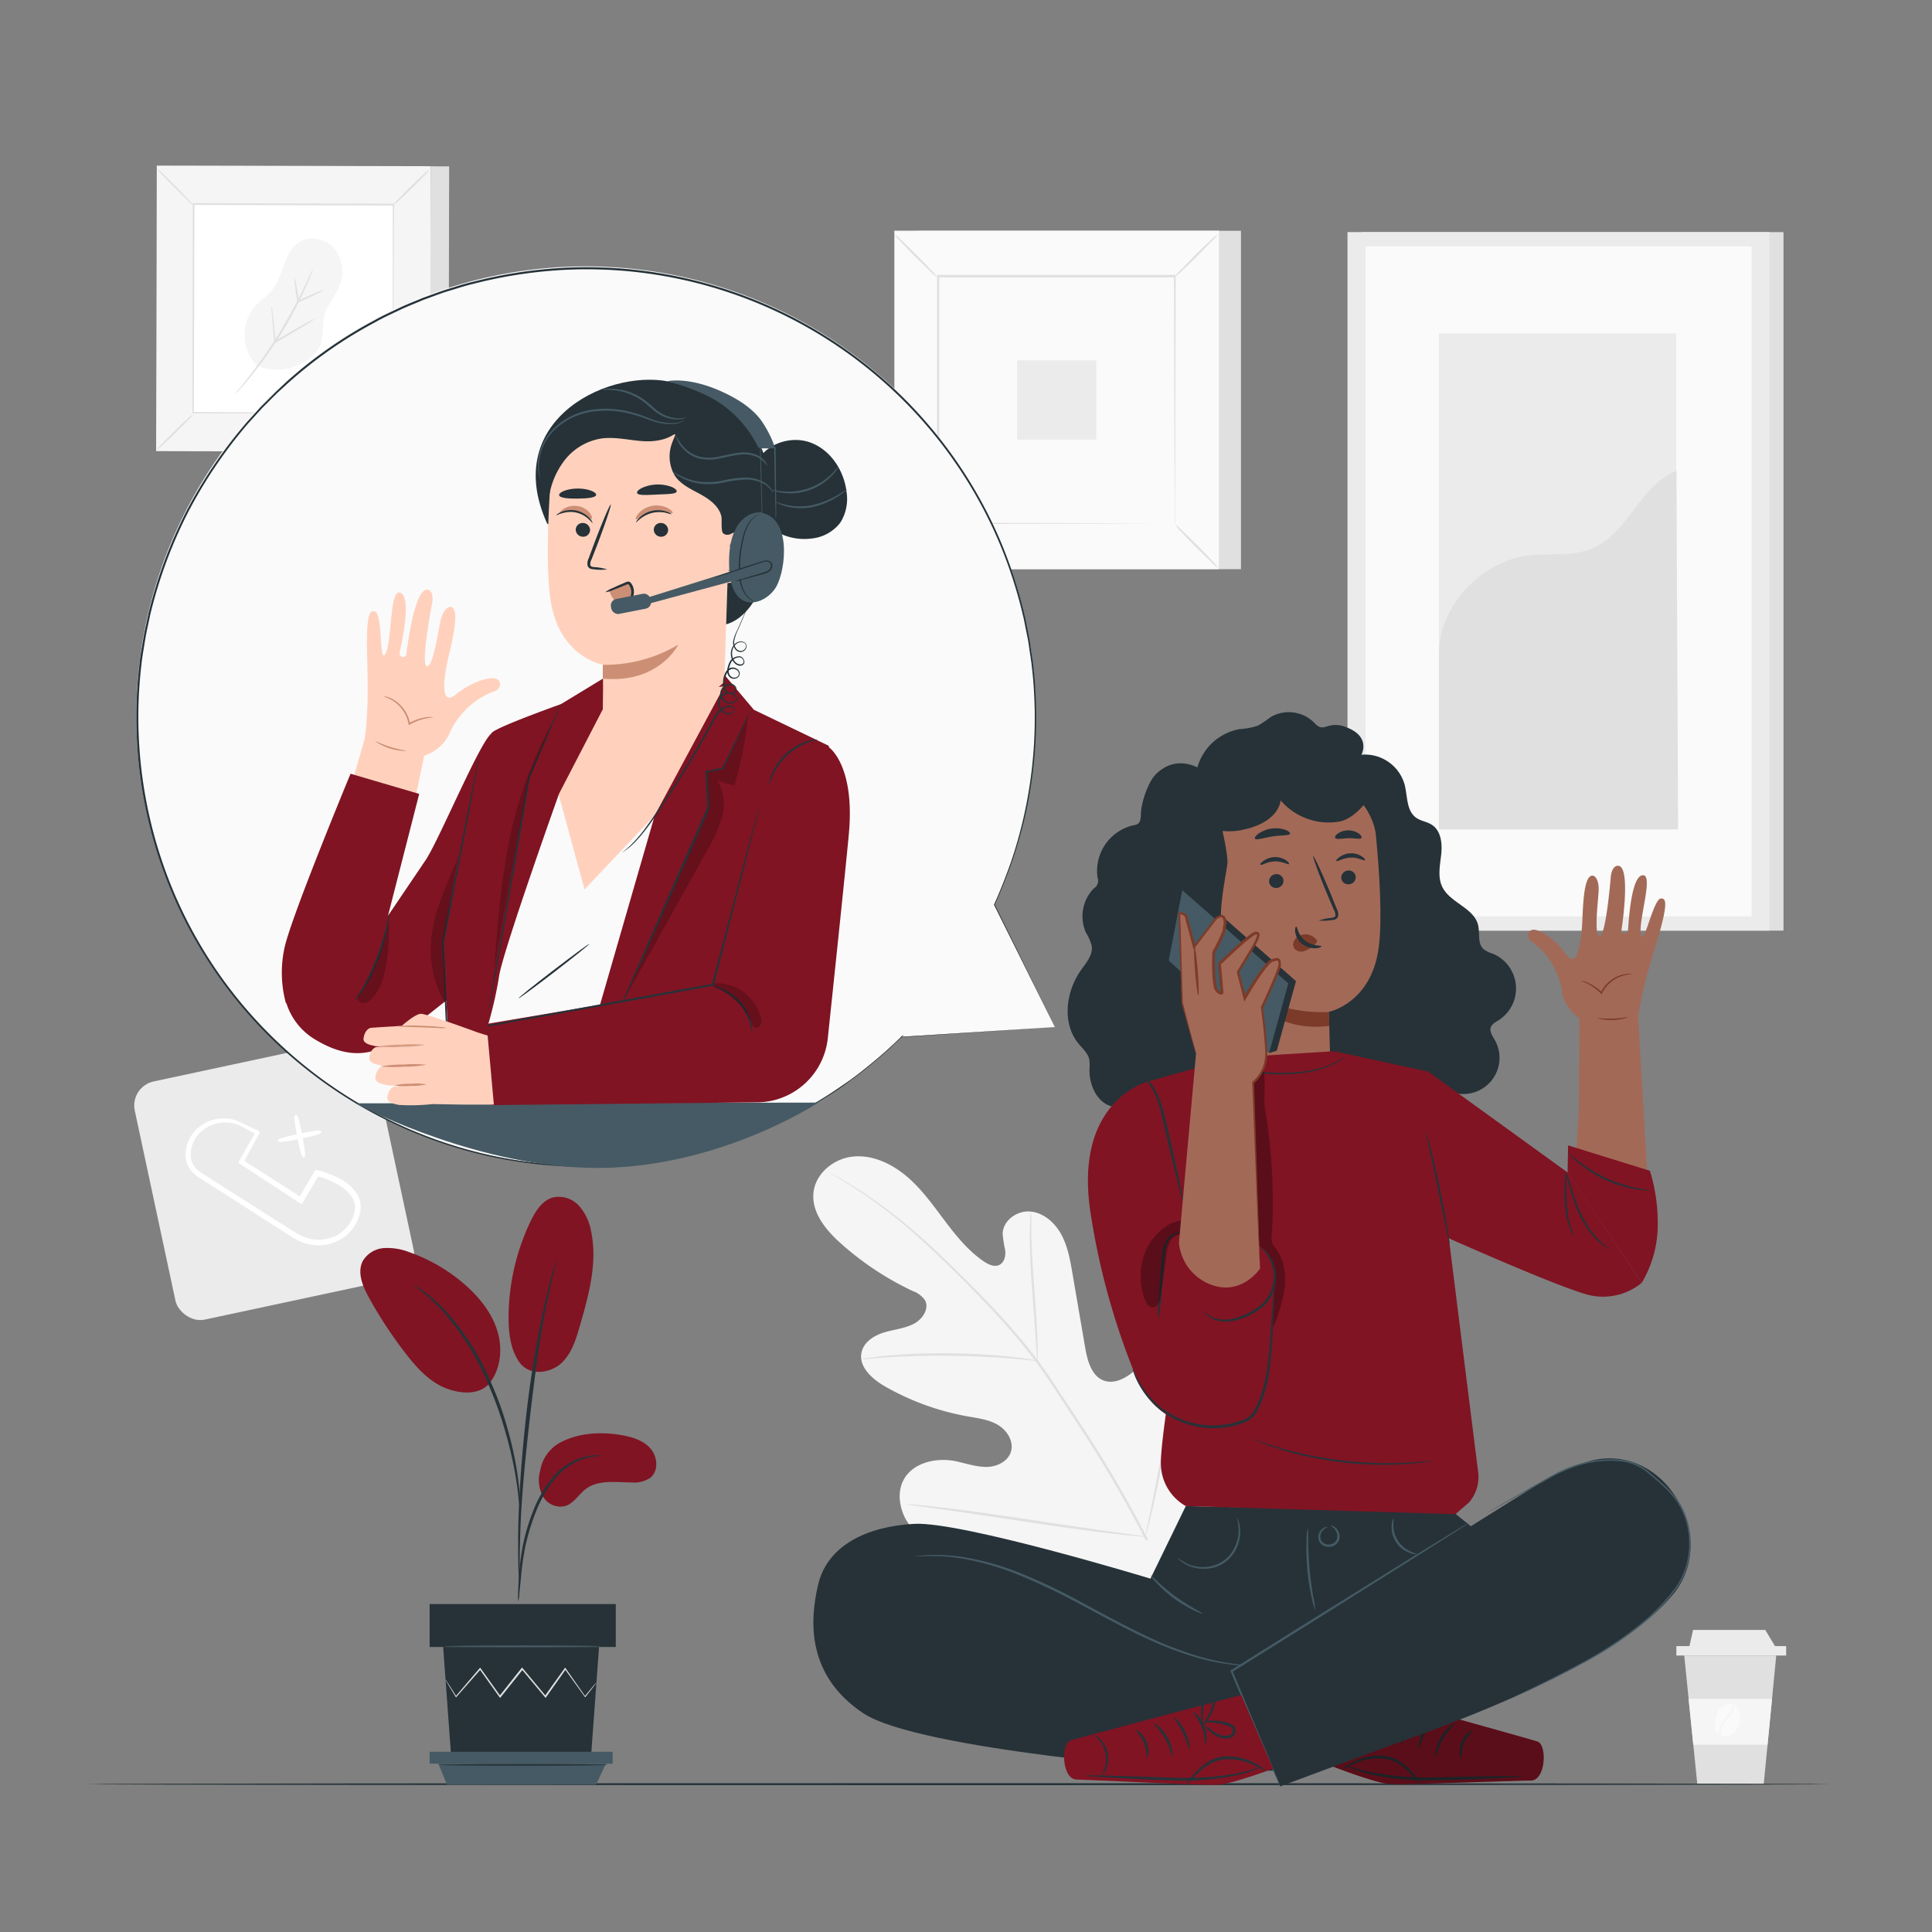 <svg xmlns="http://www.w3.org/2000/svg" viewBox="0 0 500 500"><rect x="0" y="0" width="500" height="500" fill="#808080" stroke="none"/><g id="freepik--background-complete--inject-20"><rect x="39.46" y="273.91" width="63.04" height="63.04" rx="6.37" transform="translate(-62.36 21.62) rotate(-12.08)" style="fill:#ebebeb"></rect><path d="M93.28,311.37A4.1,4.1,0,0,0,92.9,310l-.17-.43a11.17,11.17,0,0,0-4.8-4.52,24.3,24.3,0,0,0-5.76-2.22l-.25-.06a.36.36,0,0,0-.41.17l-3.91,6.69-14.35-9.2,3.91-7.23a.37.37,0,0,0,0-.29.34.34,0,0,0-.2-.22l-3.29-1.58c-.54-.25-.88-.41-1.1-.48a2.24,2.24,0,0,0-.32-.17l-.19-.1a4.93,4.93,0,0,0-.74-.32,10.17,10.17,0,0,0-3.92-.6,10.06,10.06,0,0,0-5.86,2.23,9.32,9.32,0,0,0-3.52,7.45,6.55,6.55,0,0,0,2.12,4.54,12.51,12.51,0,0,0,2.09,1.53l21.83,14c.27.16.54.34.81.51a20.93,20.93,0,0,0,2,1.19,12.45,12.45,0,0,0,3.27,1.15,11.84,11.84,0,0,0,2.37.24,11.31,11.31,0,0,0,4.61-1,10.52,10.52,0,0,0,5.11-4.84,8.42,8.42,0,0,0,.68-1.63l.09-.29a4.69,4.69,0,0,0,.31-1.45l.06-.94Zm-27.35-18-4.1,7.23a.38.38,0,0,0,.11.5l15.8,10.36a.33.33,0,0,0,.29.05.37.37,0,0,0,.24-.17l4.07-6.89a22.4,22.4,0,0,1,4.88,2,10,10,0,0,1,4.16,3.85c.05.14.1.28.16.42a2.59,2.59,0,0,1,.26.94l.11.65-.07.8a3.67,3.67,0,0,1-.23,1.08l-.1.31a6.64,6.64,0,0,1-.58,1.38A9.18,9.18,0,0,1,86.54,320a10.11,10.11,0,0,1-6.09.63,11.55,11.55,0,0,1-2.88-1c-.63-.32-1.26-.73-1.87-1.12l-.82-.52L53,304.1a12.5,12.5,0,0,1-1.91-1.37,5.23,5.23,0,0,1-1.75-3.62,8.23,8.23,0,0,1,3-6.5,9.2,9.2,0,0,1,5.17-2.09h.67a9.41,9.41,0,0,1,3.82.75l.33.13c.2.13.52.3,1,.56Z" style="fill:#fff"></path><path d="M72.66,295.53a27.33,27.33,0,0,0,4.39-.7c.84,4.22,1.15,4.67,1.46,4.67l.12,0h0c.35-.07.63-.13-.27-4.92,4.88-1.06,4.84-1.34,4.78-1.69h0a.43.43,0,0,0-.18-.26c-.28-.19-1.92,0-4.86.64-.56-2.85-1-4.4-1.27-4.59a.42.42,0,0,0-.56.1c-.19.28,0,1.89.53,4.76-4.49,1-4.67,1.3-4.74,1.42a.42.42,0,0,0,0,.33C72.09,295.41,72.13,295.53,72.66,295.53Z" style="fill:#fff"></path><rect x="352.36" y="60.07" width="109.21" height="180.77" style="fill:#e0e0e0"></rect><rect x="348.73" y="60.07" width="109.21" height="180.77" style="fill:#ebebeb"></rect><rect x="353.38" y="63.74" width="99.91" height="173.44" style="fill:#fafafa"></rect><rect x="372.4" y="86.28" width="61.43" height="128.36" style="fill:#ebebeb"></rect><path d="M372.4,169.22c-.14-12,10.64-23.7,22.51-25.38,5.67-.79,11.68.33,17-1.84,9.45-3.87,12.45-16.42,21.95-20.14l.44,92.78H372.4Z" style="fill:#e0e0e0"></path><rect x="237.16" y="59.73" width="84" height="87.57" style="fill:#e0e0e0"></rect><rect x="231.47" y="59.73" width="84" height="87.57" style="fill:#fafafa"></rect><path d="M315.5,147.32H231.44V59.7H315.5Zm-84,0h83.95V59.76H231.5Z" style="fill:#e0e0e0"></path><rect x="242.76" y="71.5" width="61.42" height="64.02" style="fill:#fafafa"></rect><path d="M242.76,136a9.51,9.51,0,0,1-1.51,1.76c-1,1-2.36,2.44-3.91,4s-3,2.88-4,3.84a10.53,10.53,0,0,1-1.77,1.48,9.42,9.42,0,0,1,1.5-1.76c1-1,2.37-2.44,3.92-4s3-2.89,4-3.85A9.34,9.34,0,0,1,242.76,136Z" style="fill:#e0e0e0"></path><path d="M304.18,135.79a9.88,9.88,0,0,1,1.76,1.52c1,1,2.44,2.36,4,3.9s2.88,3,3.84,4a10.32,10.32,0,0,1,1.48,1.78,10.35,10.35,0,0,1-1.76-1.51c-1-1-2.43-2.36-4-3.91s-2.89-3-3.85-4A9.55,9.55,0,0,1,304.18,135.79Z" style="fill:#e0e0e0"></path><path d="M304,71.67a10.31,10.31,0,0,1,1.52-1.76c1-1,2.36-2.44,3.9-4s3-2.88,4-3.84a10.32,10.32,0,0,1,1.78-1.48,9.91,9.91,0,0,1-1.51,1.76c-1,1-2.36,2.44-3.91,4s-3,2.89-4,3.85A9.55,9.55,0,0,1,304,71.67Z" style="fill:#e0e0e0"></path><path d="M242.59,71.83a10.78,10.78,0,0,1-1.76-1.52c-1-1-2.43-2.36-4-3.9s-2.87-3-3.84-4a9.38,9.38,0,0,1-1.47-1.78,10.11,10.11,0,0,1,1.75,1.51c1,1,2.44,2.36,4,3.91s2.88,3,3.84,4A9.05,9.05,0,0,1,242.59,71.83Z" style="fill:#e0e0e0"></path><path d="M304,135.52s0-.11,0-.31,0-.51,0-.89c0-.8,0-2,0-3.46,0-3,0-7.44-.06-13,0-11.22-.07-27.19-.12-46.32l.23.24-61.24,0h0l.27-.27c0,23.5,0,45.48,0,64l-.24-.23,44.35.12,12.46.06,3.29,0H304a1.15,1.15,0,0,1-.27,0h-.82l-3.26,0-12.4.06-44.5.12h-.23v-.24c0-18.54,0-40.52,0-64v-.27h.28l61.24,0h.24v.24c-.05,19.19-.09,35.22-.12,46.47,0,5.58-.05,10-.06,13,0,1.48,0,2.62,0,3.41,0,.37,0,.66,0,.87A1.32,1.32,0,0,1,304,135.52Z" style="fill:#e0e0e0"></path><rect x="263.22" y="93.27" width="20.49" height="20.49" style="fill:#ebebeb"></rect><polygon points="459.69 428.45 456.45 461.74 439.26 461.74 435.88 428.45 459.69 428.45" style="fill:#e0e0e0"></polygon><rect x="433.85" y="426.01" width="28.42" height="2.44" transform="translate(896.11 854.46) rotate(180)" style="fill:#ebebeb"></rect><polygon points="456.85 421.82 459.69 426.56 437.09 426.56 438.18 421.82 456.85 421.82" style="fill:#ebebeb"></polygon><polygon points="458.6 439.66 457.44 451.54 438.22 451.54 437.01 439.66 458.6 439.66" style="fill:#f5f5f5"></polygon><path d="M445.34,448.94a5.48,5.48,0,0,1,.89-2.94c.48-.74,1.06-1.38,1.53-2a6.19,6.19,0,0,0,1-1.87,3.48,3.48,0,0,0,.15-.83l.13.07a3,3,0,0,1,1.26,2,5.59,5.59,0,0,1-.11,2.37,5.1,5.1,0,0,1-1.25,2.52,3.43,3.43,0,0,1-3,.93A2.54,2.54,0,0,1,445.34,448.94Z" style="fill:#fafafa"></path><path d="M443.88,446.33a10.29,10.29,0,0,1,.61-3.12,3.43,3.43,0,0,1,2.28-2.1,2.63,2.63,0,0,1,1.65.07,3.88,3.88,0,0,1-.2.84,6.51,6.51,0,0,1-1,1.76c-.47.62-1.06,1.26-1.56,2a5.4,5.4,0,0,0-.88,2.45,4.78,4.78,0,0,0,0,.53,2,2,0,0,1-.66-.66A3.26,3.26,0,0,1,443.88,446.33Z" style="fill:#fafafa"></path><path d="M304.73,410.43c15.52-15.53,15.44-39.22,11.06-59.75-.73-3.42-1-7.12-3.17-9.86s-6.38-4.11-9.21-2.11c-2.34,1.66-2.93,4.84-3.92,7.55a20.41,20.41,0,0,1-6.71,9.16c-2,1.53-4.58,2.71-7,1.91-3.27-1.12-4.35-5.16-4.94-8.59q-1.65-9.6-3.29-19.19c-.59-3.44-1.21-6.94-2.85-10s-4.54-5.67-8-6-7.12,2.26-7.21,5.74a31.56,31.56,0,0,0,.66,4.29c.16,1.44-.22,3.13-1.5,3.77s-2.84-.08-4.05-.9c-4.15-2.83-7.35-6.87-10.38-10.9s-6-8.19-9.91-11.39-8.85-5.41-13.81-4.81-9.65,4.56-10,9.6,3.31,9.46,7.08,12.82a77.24,77.24,0,0,0,18.64,12.35,6.48,6.48,0,0,1,3.17,2.39c1.16,2.16-.61,4.81-2.73,6-2.4,1.3-5.22,1.53-7.84,2.32s-5.3,2.49-5.86,5.19c-.78,3.76,2.8,6.91,6.11,8.8a66.75,66.75,0,0,0,21.4,7.75c2.69.47,5.48.81,7.83,2.22s4.13,4.27,3.33,6.9-3.81,4-6.54,3.95-5.35-1-8-1.53c-5-.94-11.05.47-13.35,5.08-1.5,3-1,6.79.56,9.8a25.28,25.28,0,0,0,6.7,7.54,66.89,66.89,0,0,0,31.68,14.77c11.6,1.85,21.91,1.07,32.06-4.84" style="fill:#f5f5f5"></path><path d="M297.1,398.43A312.29,312.29,0,0,0,279,367.53l-5.15-7.85c-1.7-2.58-3.39-5.13-5.19-7.53A153.48,153.48,0,0,0,257.53,339c-3.75-4-7.45-7.7-10.93-11.11s-6.82-6.52-10-9.23A124.24,124.24,0,0,0,220.86,307c-2-1.23-3.51-2.13-4.58-2.72l-1.21-.68a2.81,2.81,0,0,0-.42-.2,2.23,2.23,0,0,0,.39.26l1.18.73c1,.63,2.57,1.57,4.51,2.82A131.35,131.35,0,0,1,236.34,319c3.12,2.72,6.41,5.85,9.89,9.26s7.15,7.12,10.87,11.14a157.21,157.21,0,0,1,11.07,13.14c1.79,2.39,3.46,4.92,5.16,7.5l5.15,7.86a319,319,0,0,1,18.09,30.81" style="fill:#e0e0e0"></path><path d="M268.49,352.16a7.92,7.92,0,0,0,.07-1.52c0-1,0-2.4-.08-4.15-.12-3.5-.46-8.33-.85-13.65s-.66-10.14-.73-13.63c0-1.75,0-3.16,0-4.14a6.52,6.52,0,0,0-.08-1.52,7.42,7.42,0,0,0-.17,1.51c-.08,1-.13,2.4-.15,4.15,0,3.5.15,8.35.54,13.67s.76,10,1,13.63c.11,1.64.2,3,.28,4.13A6.34,6.34,0,0,0,268.49,352.16Z" style="fill:#e0e0e0"></path><path d="M222.94,351.77a8.7,8.7,0,0,0,1.8-.1c1.15-.1,2.81-.26,4.87-.38,4.11-.28,9.81-.48,16.1-.41s12,.38,16.11.72c2.06.16,3.72.33,4.87.44a10,10,0,0,0,1.8.12,9.78,9.78,0,0,0-1.77-.37c-1.14-.19-2.8-.43-4.86-.64-4.11-.46-9.83-.85-16.14-.92a159.27,159.27,0,0,0-16.15.6c-2.06.19-3.72.41-4.87.59A9.49,9.49,0,0,0,222.94,351.77Z" style="fill:#e0e0e0"></path><path d="M296.41,397.72a2.5,2.5,0,0,0,.21-.59c.12-.47.28-1,.47-1.73.4-1.5.92-3.69,1.53-6.41,1.23-5.43,2.69-13,4.19-21.33s2.88-15.92,4-21.36c.54-2.65,1-4.83,1.33-6.45.14-.7.26-1.28.36-1.76a2.57,2.57,0,0,0,.08-.62,1.85,1.85,0,0,0-.21.59l-.47,1.73c-.4,1.5-.93,3.69-1.54,6.41-1.22,5.43-2.68,13-4.18,21.34s-2.89,15.91-4,21.35c-.55,2.65-1,4.83-1.33,6.45-.15.7-.26,1.28-.36,1.76A2.57,2.57,0,0,0,296.41,397.72Z" style="fill:#e0e0e0"></path><path d="M234.48,389.28a2.71,2.71,0,0,0,.62.13l1.8.27,6.64.91c5.6.78,13.32,1.94,21.86,3.23s16.28,2.38,21.9,3c2.81.33,5.08.57,6.66.71l1.81.14a2.39,2.39,0,0,0,.64,0,2.49,2.49,0,0,0-.62-.14l-1.81-.26-6.63-.92c-5.6-.77-13.33-1.93-21.86-3.22s-16.28-2.38-21.9-3c-2.81-.33-5.08-.58-6.66-.71l-1.82-.15A2,2,0,0,0,234.48,389.28Z" style="fill:#e0e0e0"></path><rect x="45.3" y="42.97" width="70.86" height="73.87" transform="translate(0.18 -0.18) rotate(0.13)" style="fill:#e0e0e0"></rect><rect x="40.5" y="42.95" width="70.86" height="73.87" transform="translate(0.18 -0.17) rotate(0.13)" style="fill:#455a64"></rect><path d="M111.3,116.92l-70.9-.16.17-73.91,70.9.16Z" style="fill:#f5f5f5"></path><rect x="50.03" y="52.88" width="51.81" height="54.01" transform="translate(0.18 -0.17) rotate(0.13)" style="fill:#fff"></rect><path d="M50,107.19a8.92,8.92,0,0,1-1.28,1.48c-.83.87-2,2-3.31,3.33s-2.5,2.43-3.39,3.24a7.49,7.49,0,0,1-1.5,1.24A8.79,8.79,0,0,1,41.77,115c.83-.87,2-2,3.31-3.33s2.51-2.43,3.39-3.24A8.21,8.21,0,0,1,50,107.19Z" style="fill:#e0e0e0"></path><path d="M101.78,107.18a8.79,8.79,0,0,1,1.48,1.28c.87.83,2,2,3.33,3.3s2.42,2.51,3.23,3.39a9.24,9.24,0,0,1,1.25,1.5,7.51,7.51,0,0,1-1.48-1.27c-.87-.83-2-2-3.34-3.31s-2.43-2.52-3.24-3.4A8,8,0,0,1,101.78,107.18Z" style="fill:#e0e0e0"></path><path d="M101.76,53.09A8.17,8.17,0,0,1,103,51.6c.83-.87,2-2.05,3.3-3.33s2.51-2.42,3.39-3.23a8.21,8.21,0,0,1,1.5-1.24A8,8,0,0,1,110,45.27c-.83.88-2,2.06-3.31,3.34s-2.51,2.43-3.4,3.24A8,8,0,0,1,101.76,53.09Z" style="fill:#e0e0e0"></path><path d="M50,53.1a8.35,8.35,0,0,1-1.48-1.28c-.88-.83-2-2-3.34-3.3S42.71,46,41.9,45.13a8.21,8.21,0,0,1-1.24-1.5,8.25,8.25,0,0,1,1.48,1.27c.87.83,2,2,3.33,3.31s2.43,2.51,3.24,3.4A8,8,0,0,1,50,53.1Z" style="fill:#e0e0e0"></path><path d="M101.64,107a1.33,1.33,0,0,1,0-.26c0-.19,0-.44,0-.76,0-.67,0-1.65,0-2.91,0-2.56,0-6.28,0-11,0-9.46,0-22.93,0-39.07l.2.2L50.1,53.05h0l.23-.22c-.06,19.82-.11,38.36-.16,54l-.19-.2,37.41.19,10.51.08,2.78,0h0L98,107,87.5,107,50,107h-.2v-.2c0-15.64.06-34.18.09-54v-.23h.24l51.66.14h.2v.2c-.08,16.19-.15,29.71-.19,39.2,0,4.71-.06,8.41-.08,11q0,1.88,0,2.88c0,.31,0,.55,0,.73S101.64,107,101.64,107Z" style="fill:#e0e0e0"></path><path d="M66.35,94.5a11.47,11.47,0,0,1-.48-15.08c1.45-1.64,3.36-2.85,4.7-4.58,2.9-3.76,2.87-9.69,6.9-12.21,2.93-1.83,7.14-.77,9.28,1.95a9.84,9.84,0,0,1,.9,9.85c-1,2.34-2.82,4.33-3.55,6.77S83.76,86.45,83,89c-1,3-4.14,4.91-7.1,6a13.31,13.31,0,0,1-9.53-.45" style="fill:#f5f5f5"></path><path d="M81,69.66a9.24,9.24,0,0,1-.51,1.42c-.34.91-.89,2.21-1.61,3.79a108.17,108.17,0,0,1-6.43,12,107,107,0,0,1-7.92,11c-1.11,1.35-2,2.41-2.69,3.13a10.77,10.77,0,0,1-1.06,1.08,8.17,8.17,0,0,1,.92-1.2c.62-.75,1.5-1.85,2.57-3.21A129.16,129.16,0,0,0,72,86.61a129,129,0,0,0,6.53-11.88c.75-1.56,1.35-2.83,1.75-3.72A8.47,8.47,0,0,1,81,69.66Z" style="fill:#e0e0e0"></path><path d="M70.24,79a17.27,17.27,0,0,1,.41,2.73c.2,1.71.45,4.08.7,6.77L71,88.31l1.12-.65c2.59-1.51,5-2.85,6.67-3.8a22.24,22.24,0,0,1,2.83-1.45A20.66,20.66,0,0,1,79,84.15c-1.67,1-4,2.41-6.6,3.91l-1.12.65-.31.18,0-.36c-.24-2.68-.43-5.07-.55-6.78A16.91,16.91,0,0,1,70.24,79Z" style="fill:#e0e0e0"></path><path d="M83.86,75a8.92,8.92,0,0,1-1.75,1c-1.11.55-2.64,1.27-4.36,2l-.53.24-.28.13,0-.3c-.26-1.73-.48-3.27-.61-4.38a7.44,7.44,0,0,1-.12-1.81,7.35,7.35,0,0,1,.43,1.76c.22,1.1.49,2.63.76,4.36L77,77.87l.53-.24c1.71-.78,3.27-1.46,4.41-1.93A9.42,9.42,0,0,1,83.86,75Z" style="fill:#e0e0e0"></path></g><g id="freepik--Floor--inject-20"><path d="M473.51,461.74c0,.15-101,.26-225.5.26s-225.52-.11-225.52-.26,101-.26,225.52-.26S473.51,461.6,473.51,461.74Z" style="fill:#263238"></path></g><g id="freepik--Plant--inject-20"><path d="M145.13,373.25c4.71-2.43,10.25-2.75,15.48-1.88,2.81.46,5.74,1.3,7.65,3.41s2.28,5.83.08,7.64a7.39,7.39,0,0,1-4.82,1.23c-4.1,0-8.64-.77-11.91,1.69-1.86,1.41-3.11,3.74-5.34,4.43a5.27,5.27,0,0,1-5.8-2.58,9,9,0,0,1-.66-6.65A10.16,10.16,0,0,1,145.13,373.25Z" style="fill:#801423"></path><path d="M134.33,352.42c2.88,4.11,8.48,2.75,11.08.24s3.69-6.15,4.69-9.62c2.28-7.93,4.58-16.25,2.89-24.32a13.55,13.55,0,0,0-3.11-6.62,7.07,7.07,0,0,0-6.69-2.22c-2.82.74-4.58,3.51-5.85,6.14a57.94,57.94,0,0,0-5.72,24.88c0,4,.45,8.21,2.71,11.52" style="fill:#801423"></path><path d="M126.43,358.32c3.12-3.71,3.72-9.12,2.32-13.77s-4.53-8.61-8.15-11.84A44.17,44.17,0,0,0,106,324.09,15.52,15.52,0,0,0,99.42,323a6.9,6.9,0,0,0-5.52,3.33c-1.53,2.94-.06,6.49,1.53,9.39a110.58,110.58,0,0,0,9.6,14.62c2.88,3.7,6.17,7.36,10.55,9s8.94,1.48,11.26-1.56" style="fill:#801423"></path><path d="M134.14,414.47a9.25,9.25,0,0,0,.26-1.87c.13-1.36.3-3.07.5-5.1A73.26,73.26,0,0,1,136,400a59.12,59.12,0,0,1,2.72-8.83,32.71,32.71,0,0,1,4.51-8,16.75,16.75,0,0,1,5.7-4.74,16,16,0,0,1,4.81-1.5,8.22,8.22,0,0,0,1.86-.27,9.29,9.29,0,0,0-1.9,0,14.65,14.65,0,0,0-5,1.31,16.77,16.77,0,0,0-6,4.78,31.78,31.78,0,0,0-4.67,8.15,53.56,53.56,0,0,0-2.7,9,62.68,62.68,0,0,0-1,7.57c-.16,2.17-.22,3.92-.25,5.14A8.59,8.59,0,0,0,134.14,414.47Z" style="fill:#263238"></path><path d="M134.49,410.55a3.67,3.67,0,0,0,0-.87c0-.65,0-1.47,0-2.48,0-2.15,0-5.27.12-9.11.19-7.7.85-16,2.13-27.65,1.21-11,2.84-23.75,4.55-32.05.37-1.89.74-3.59,1.09-5.08s.62-2.78.89-3.82.43-1.78.58-2.41a3.62,3.62,0,0,0,.15-.85,3.75,3.75,0,0,0-.3.81c-.19.62-.43,1.41-.72,2.38s-.65,2.3-1,3.79-.8,3.18-1.2,5.06A280.81,280.81,0,0,0,136,368c-1.28,11.69-1.86,22.34-1.91,30.06,0,3.85,0,7,.13,9.13.07,1,.12,1.82.16,2.48A3.52,3.52,0,0,0,134.49,410.55Z" style="fill:#263238"></path><path d="M134.54,390a14.75,14.75,0,0,0,0-2.59,69.3,69.3,0,0,0-.79-7,92.79,92.79,0,0,0-2.28-10.23,83.66,83.66,0,0,0-4.28-12.1,64.51,64.51,0,0,0-12.56-19.56,32.51,32.51,0,0,0-3-2.75c-.46-.38-.86-.76-1.27-1.06l-1.14-.79a15.32,15.32,0,0,0-2.18-1.4c-.13.17,3.09,2.06,7.15,6.38a68,68,0,0,1,12.24,19.48,94.93,94.93,0,0,1,4.3,12,101.19,101.19,0,0,1,2.43,10.13c.54,2.92.85,5.3,1,6.95A17.56,17.56,0,0,0,134.54,390Z" style="fill:#263238"></path><polygon points="114.69 426.24 116.75 454.44 152.97 454.44 155.03 426.24 114.69 426.24" style="fill:#263238"></polygon><rect x="111.19" y="415.13" width="48.17" height="11.11" style="fill:#263238"></rect><polygon points="111.19 453.36 111.19 456.44 113.45 456.44 158.56 456.44 158.56 453.36 111.19 453.36" style="fill:#455a64"></polygon><polygon points="115.67 461.87 113.45 456.44 156.83 456.44 154.25 461.87 115.67 461.87" style="fill:#455a64"></polygon><path d="M154.36,435.46a1.5,1.5,0,0,1-.17.26l-.54.71-2.11,2.71-.1.12-.09-.13c-1.32-1.83-3.09-4.29-5.18-7.17h.3c-1.55,2.18-3.26,4.62-5.11,7.23l-.16.22-.18-.21L135,432h.35l-.33.42-5.42,6.79-.18.22-.16-.23L124.12,432l.3,0-6.29,7.16-.12.13-.08-.14-2-3.31c-.21-.36-.37-.65-.51-.88a1.16,1.16,0,0,1-.15-.32,1.75,1.75,0,0,1,.21.28l.56.85,2.07,3.25-.2,0,6.19-7.25.16-.18.14.19,5.15,7.2h-.35l5.4-6.8.34-.42.17-.21.18.21,6,7.21-.34,0,5.16-7.19.15-.21.15.21,5.07,7.25h-.18l2.19-2.63.59-.68C154.28,435.53,154.35,435.45,154.36,435.46Z" style="fill:#e0e0e0"></path><path d="M155.54,426.06c0,.12-9.08.22-20.28.22s-20.27-.1-20.27-.22,9.07-.23,20.27-.23S155.54,425.93,155.54,426.06Z" style="fill:#455a64"></path><path d="M157.37,456.75c0,.12-9.87.22-22,.22s-22-.1-22-.22,9.86-.23,22-.23S157.37,456.62,157.37,456.75Z" style="fill:#263238"></path></g><g id="freepik--character-2--inject-20"><path d="M424.69,241.89c-.79-3.39,3.21-15.11.63-15.37-3.29-.33-3.85,13-4,14.18s-1.84,1-1.68,0c.24-1.54,2.43-16.61-.89-16.64-1.84,0-1.92,3.33-1.92,3.33s-1.24,14.85-2.81,14.78-.45-8.52-.29-11.66-1.35-4.75-2.47-3.45c-1.63,1.91-1.62,9.57-1.83,12.58s-1,11.68-4.12,7.35-7.1-6.53-8.57-6.38-1.74,2.27-.32,3.1a19.62,19.62,0,0,1,3.89,3.71,19.26,19.26,0,0,1,2.25,3.69,16.59,16.59,0,0,1,1.63,5.25,10.32,10.32,0,0,0,4.58,7.13l-.18,23.79L407.88,299l18.53,6.43-2.44-42c.91-8.07,4.47-18.27,5.76-23,2.07-7.55,1.1-7.87.18-7.91C427.87,232.45,425.45,245.2,424.69,241.89Z" style="fill:#a36957"></path><path d="M422.31,252.12a17.58,17.58,0,0,0-2.27.38,8.89,8.89,0,0,0-4.53,3.09,8.8,8.8,0,0,0-.9,1.47l-.12.24-.18-.18a13.24,13.24,0,0,0-3.51-2.57c-1-.49-1.61-.68-1.6-.74a5.4,5.4,0,0,1,1.7.52,11.85,11.85,0,0,1,3.68,2.51l-.3.06a8.53,8.53,0,0,1,.93-1.54,8.77,8.77,0,0,1,2.38-2.14,8.11,8.11,0,0,1,2.39-1,7.31,7.31,0,0,1,1.71-.2A2.45,2.45,0,0,1,422.31,252.12Z" style="fill:#7c3b29"></path><path d="M421.4,263.27a13.81,13.81,0,0,1-8,.26c0-.12,1.81.16,4,.09S421.37,263.16,421.4,263.27Z" style="fill:#7c3b29"></path><path d="M309.41,201.2a13.92,13.92,0,0,1,11.4-12.51,18,18,0,0,0,4.7-.88,26.72,26.72,0,0,0,3.25-2.18,9.3,9.3,0,0,1,11.5,1.55c2.66,2.94,3.34-1.46,9.32,1.54,5,2.49,2.76,6.6,2.76,6.6A10.66,10.66,0,0,1,363.5,203c.79,3,.43,6.8,3,8.63,1.23.89,2.86,1,4.13,1.88,2.34,1.56,2.66,4.86,2.35,7.66s-.95,5.78.26,8.32c2,4.17,8.21,5.43,9.29,9.92.51,2.12-.21,4.75,1.4,6.23a7.51,7.51,0,0,0,2.34,1.15,9.74,9.74,0,0,1,1.6,17.22c-.83.53-1.83,1-2.1,2s.47,2.09,1,3a9.36,9.36,0,0,1-12.41,13.05,14.67,14.67,0,0,1-8.09,7.43,8.9,8.9,0,0,1-5.09.5,10.28,10.28,0,0,1-3.66-1.91c-5.27-4-12.71-10.09-13.64-16.62" style="fill:#263238"></path><path d="M309.29,211.38l-.23-4.68L337,200.48c8.65-1.19,18.29,7.21,19.11,15.89.91,9.65,1.64,21.47.72,28.72-1.86,14.58-12.92,16.77-12.92,16.77l.39,14.4-32.07,1.4Z" style="fill:#a36957"></path><path d="M350.86,226.92a1.86,1.86,0,0,1-1.74,1.93,1.79,1.79,0,0,1-2-1.62,1.87,1.87,0,0,1,1.74-1.93A1.78,1.78,0,0,1,350.86,226.92Z" style="fill:#263238"></path><path d="M353.25,222.63c-.23.25-1.67-.75-3.67-.68s-3.44,1.11-3.66.88.11-.55.73-1a5.14,5.14,0,0,1,2.93-1,4.9,4.9,0,0,1,2.92.84C353.13,222.09,353.36,222.52,353.25,222.63Z" style="fill:#263238"></path><path d="M332.17,227.85a1.87,1.87,0,0,1-1.73,1.94,1.78,1.78,0,0,1-2-1.62,1.87,1.87,0,0,1,1.73-1.94A1.79,1.79,0,0,1,332.17,227.85Z" style="fill:#263238"></path><path d="M333.58,223.62c-.22.25-1.67-.75-3.67-.69s-3.44,1.12-3.66.88.11-.55.74-1a5.15,5.15,0,0,1,2.92-1,4.93,4.93,0,0,1,2.93.85C333.47,223.07,333.69,223.5,333.58,223.62Z" style="fill:#263238"></path><path d="M341.3,238.24a12.92,12.92,0,0,1,3.24-.69c.51-.07,1-.19,1.06-.54a2.62,2.62,0,0,0-.38-1.5c-.52-1.22-1.07-2.5-1.64-3.85-2.27-5.47-3.93-10-3.71-10.07s2.24,4.27,4.52,9.75c.54,1.35,1.07,2.64,1.56,3.87a2.9,2.9,0,0,1,.33,2,1.25,1.25,0,0,1-.82.77,3.31,3.31,0,0,1-.86.15A13.54,13.54,0,0,1,341.3,238.24Z" style="fill:#263238"></path><path d="M343.92,261.9a38.39,38.39,0,0,1-20.09-4.6s5.22,10,20.19,8.21Z" style="fill:#7c3b29"></path><path d="M340.61,243.09a3.6,3.6,0,0,0-3.28-1.24,3.29,3.29,0,0,0-2.23,1.29,2.08,2.08,0,0,0-.09,2.39,2.44,2.44,0,0,0,2.65.58,7.61,7.61,0,0,0,2.51-1.6,2.28,2.28,0,0,0,.55-.61.68.68,0,0,0,0-.75" style="fill:#7c3b29"></path><path d="M335.46,239.8c.32,0,.39,2.15,2.3,3.63s4.21,1.18,4.24,1.48c0,.14-.5.44-1.48.5A5.45,5.45,0,0,1,337,244.3a4.72,4.72,0,0,1-1.8-3.05C335.08,240.34,335.31,239.8,335.46,239.8Z" style="fill:#263238"></path><path d="M333.85,215.75c-.18.56-2.18.36-4.52.72s-4.22,1.05-4.55.57c-.15-.23.17-.75.92-1.3a7.94,7.94,0,0,1,6.91-1C333.48,215.08,333.93,215.49,333.85,215.75Z" style="fill:#263238"></path><path d="M352.33,216.86c-.34.47-1.73,0-3.39.07s-3.05.4-3.39-.07c-.15-.22.06-.69.66-1.14a4.9,4.9,0,0,1,5.46,0C352.27,216.17,352.48,216.63,352.33,216.86Z" style="fill:#263238"></path><path d="M358.58,198.58c-2,5.23-6.64,13.14-12.15,14.08a16.42,16.42,0,0,1-15-5.51c-.64,4.17-5.12,6.58-9.24,7.47a16.67,16.67,0,0,1-8.84-.17,8.78,8.78,0,0,1-5.89-6.19c-.59-2.92,3.24-10.36,6.15-11" style="fill:#263238"></path><path d="M318.75,275.74a11.43,11.43,0,0,1-7.62,10.72,8.1,8.1,0,0,1-15.41,4.26,9.77,9.77,0,0,0-1.36-2.65c-1.54-1.69-4.28-1.14-6.5-1.69-4-1-6.05-5.66-5.9-9.79a10.38,10.38,0,0,0-.06-2.43c-.36-1.63-1.74-2.79-2.79-4.08-4.34-5.3-3.28-13.53.71-19.1,1.33-1.85,3-3.82,2.74-6.08a12.26,12.26,0,0,0-1.5-3.5,10.38,10.38,0,0,1,2-11.47,2.26,2.26,0,0,0,1-2.72,12.11,12.11,0,0,1,9.28-13.63,2.86,2.86,0,0,0,1.05-.32c.9-.55.84-1.83.88-2.88.13-2.78,1.89-8.07,3.86-10,5.48-5.4,11.43-1.75,13.59,0,0,0,5.42,19.53,4.91,23.28s-2.56,13.14-1.19,17.24,3.75,12.54,2.33,16.42S318.75,275.74,318.75,275.74Z" style="fill:#263238"></path><path d="M353.92,438.4s42.34,11.72,44,12.32c2.55.89,2.12,10.24-1.85,10.09-1.87-.07-32.52,1.14-36.39.9s-15.55-4.84-15.55-4.84Z" style="fill:#801423"></path><path d="M371.56,454.55c.21,0,.5-2.21,1.87-4.54s3.12-3.73,3-3.9-2.18,1-3.61,3.55S371.38,454.57,371.56,454.55Z" style="fill:#263238"></path><path d="M367.14,452.55c.21,0,.64-2,1.77-4.17s2.46-3.76,2.3-3.91-1.77,1.25-2.93,3.59S367,452.54,367.14,452.55Z" style="fill:#263238"></path><path d="M363,451.44c.22,0,.05-2.12,1-4.47s2.46-3.8,2.31-4-2,1.15-3,3.7S362.83,451.5,363,451.44Z" style="fill:#263238"></path><path d="M363.76,446a7.57,7.57,0,0,0,.45-3.15,14.8,14.8,0,0,0-.43-3.45,13.08,13.08,0,0,0-.63-2,2.31,2.31,0,0,0-.68-1,1.12,1.12,0,0,0-1.45.07,1.92,1.92,0,0,0-.57,1.2,8.55,8.55,0,0,0-.05,1.12,9.23,9.23,0,0,0,.26,2.07,12.77,12.77,0,0,0,1.3,3.24,8.49,8.49,0,0,0,1.91,2.54c.09-.06-.62-1.05-1.46-2.78a13.65,13.65,0,0,1-1.11-3.14,9.38,9.38,0,0,1-.21-1.94c0-.65,0-1.46.39-1.77a.41.41,0,0,1,.56-.05,1.72,1.72,0,0,1,.47.74,16.56,16.56,0,0,1,.64,1.87,17.51,17.51,0,0,1,.56,3.3C363.83,444.76,363.64,446,363.76,446Z" style="fill:#263238"></path><path d="M363.7,445.54a6,6,0,0,0-2.73-.44,12.3,12.3,0,0,0-3,.37,6.55,6.55,0,0,0-1.73.64,1.78,1.78,0,0,0-1,1.93,2.14,2.14,0,0,0,1.53,1.52,3.93,3.93,0,0,0,1.9,0,7.44,7.44,0,0,0,2.75-1.35,7.32,7.32,0,0,0,2-1.94,19.88,19.88,0,0,0-2.25,1.53,7.48,7.48,0,0,1-2.6,1.12,3.33,3.33,0,0,1-1.57,0,1.44,1.44,0,0,1-1-1,1.1,1.1,0,0,1,.63-1.18,6.49,6.49,0,0,1,1.54-.6,14.65,14.65,0,0,1,2.85-.5C362.65,445.49,363.68,445.66,363.7,445.54Z" style="fill:#263238"></path><path d="M378.07,455c.2,0,0-1.84.83-3.82s2.21-3.15,2.07-3.32-1.84.84-2.73,3.05S377.89,455.08,378.07,455Z" style="fill:#263238"></path><path d="M348.52,457a8,8,0,0,0,1.64.77,36,36,0,0,0,4.71,1.46A67.56,67.56,0,0,0,371,460.73c6.34-.07,12.06-.36,16.21-.53l4.9-.26a9.18,9.18,0,0,0,1.8-.19,8.68,8.68,0,0,0-1.81-.09l-4.91,0L371,460a75.67,75.67,0,0,1-16-1.32C350.93,457.87,348.57,456.83,348.52,457Z" style="fill:#263238"></path><path d="M347.27,457.93c.06.09,1.22-.58,3.17-1.44a14.74,14.74,0,0,1,8-1.33c3.19.49,5.46,2.63,6.93,4.12a24,24,0,0,0,2.44,2.49,13.4,13.4,0,0,0-2.07-2.83,16.88,16.88,0,0,0-2.81-2.63,10.06,10.06,0,0,0-4.38-1.85,14,14,0,0,0-8.33,1.58A11.23,11.23,0,0,0,347.27,457.93Z" style="fill:#263238"></path><g style="opacity:0.3"><path d="M353.92,438.4s42.34,11.72,44,12.32c2.55.89,2.12,10.24-1.85,10.09-1.87-.07-32.52,1.14-36.39.9s-15.55-4.84-15.55-4.84Z"></path></g><path d="M306.88,389.77l-9.14,18.78s-48.87-14.86-61.18-14.18S214.16,400,211.76,410s-2.72,23.8,11.65,33.38,85.76,14.87,85.76,14.87h28.25l46.18-60.89-7.44-6Z" style="fill:#263238"></path><path d="M322.25,431a4.1,4.1,0,0,1-.93,0c-.6,0-1.5,0-2.65-.21a55.65,55.65,0,0,1-9.58-2,92.19,92.19,0,0,1-13.5-5.29c-4.94-2.33-10.21-5.2-15.75-8.17a161.82,161.82,0,0,0-16-7.65,71.07,71.07,0,0,0-13.8-4.13,47.82,47.82,0,0,0-9.67-.84c-1.15,0-2,.09-2.65.1a5.12,5.12,0,0,1-.93,0,5,5,0,0,1,.92-.13c.61-.05,1.49-.21,2.65-.22a45.45,45.45,0,0,1,9.76.65,69.13,69.13,0,0,1,13.93,4,155.14,155.14,0,0,1,16,7.64c5.54,3,10.79,5.85,15.7,8.2a96.29,96.29,0,0,0,13.39,5.38,59.21,59.21,0,0,0,9.48,2.15c1.14.2,2,.24,2.63.33A6.09,6.09,0,0,1,322.25,431Z" style="fill:#455a64"></path><path d="M355.64,453.27c9.08-3.57,59-19.45,76.67-39.87a19.52,19.52,0,0,0,4.83-16.95c-2.46-13.62-15-22.7-28-17.56-1.85.74-6.09,2.39-7.87,3.34-4.84,2.6-83.37,52.41-83.37,52.41s13.68,26.68,13.34,27.7Z" style="fill:#263238"></path><path d="M380.23,394.06a1.06,1.06,0,0,1-.21.17l-.66.45-2.56,1.67-9.49,6-31.4,19.74-17.06,10.63.11-.35c3.64,8.74,6.73,16.2,9,21.52,1.06,2.61,1.91,4.69,2.51,6.18.27.68.48,1.23.65,1.65a2.75,2.75,0,0,1,.19.58,3.3,3.3,0,0,1-.28-.54c-.18-.41-.42-.95-.73-1.62l-2.66-6.11c-2.26-5.31-5.43-12.73-9.15-21.44l-.09-.22.2-.13,17-10.67L367.08,402l9.59-5.87,2.62-1.58.69-.39C380.14,394.09,380.22,394.05,380.23,394.06Z" style="fill:#455a64"></path><path d="M311.26,417.61a8.13,8.13,0,0,1-2.32-.87,32.42,32.42,0,0,1-5.13-3.07,32.77,32.77,0,0,1-4.48-4,8.16,8.16,0,0,1-1.53-1.95c.14-.13,2.64,2.7,6.37,5.41S311.34,417.44,311.26,417.61Z" style="fill:#455a64"></path><path d="M338.44,395.48a17.86,17.86,0,0,1,.12,3.12c0,1.93.11,4.58.37,7.5s.67,5.55,1,7.45a18.22,18.22,0,0,1,.44,3.1,13.54,13.54,0,0,1-.87-3,58.23,58.23,0,0,1-1.36-15A14.11,14.11,0,0,1,338.44,395.48Z" style="fill:#455a64"></path><path d="M344.28,394.83s.24-.06.62.08a2.81,2.81,0,0,1,1.29,1.09,3,3,0,0,1,.38,2.52A2.72,2.72,0,0,1,344,400.3a2.63,2.63,0,0,1-2.67-1.56,2.79,2.79,0,0,1,.34-2.52,2.49,2.49,0,0,1,1.37-1,.92.92,0,0,1,.62,0,3,3,0,0,0-1.62,1.25,2.41,2.41,0,0,0-.19,2.08,2.13,2.13,0,0,0,2.12,1.16,2.19,2.19,0,0,0,2-1.36,2.59,2.59,0,0,0-.21-2.1A3.66,3.66,0,0,0,344.28,394.83Z" style="fill:#455a64"></path><path d="M320.13,392.85a2.72,2.72,0,0,1,.43.93,8.23,8.23,0,0,1,.41,2.76,9.81,9.81,0,0,1-.91,4,9.06,9.06,0,0,1-8.11,5.46,9.8,9.8,0,0,1-4.1-.68,8.71,8.71,0,0,1-2.4-1.42,2.9,2.9,0,0,1-.7-.75A15.49,15.49,0,0,0,308,405a10,10,0,0,0,3.92.53,8.78,8.78,0,0,0,7.63-5.14,9.88,9.88,0,0,0,1-3.82A14.65,14.65,0,0,0,320.13,392.85Z" style="fill:#455a64"></path><path d="M366.71,402.15a3.21,3.21,0,0,1-1.85-.26,7,7,0,0,1-4.69-7.17,3.24,3.24,0,0,1,.51-1.8c.1,0-.09.71-.07,1.81a7.37,7.37,0,0,0,4.41,6.76C366,402,366.72,402.05,366.71,402.15Z" style="fill:#455a64"></path><path d="M391.13,439.49s.09-.06.3-.16l.89-.44,3.46-1.67c3-1.46,7.35-3.56,12.59-6.39a96.42,96.42,0,0,0,17.38-11.57,51.28,51.28,0,0,0,8.31-9.05,20.07,20.07,0,0,0,3-12.56,19.79,19.79,0,0,0-1.65-6.43,17.42,17.42,0,0,0-1.61-2.82,23.36,23.36,0,0,0-2.06-2.48,54.1,54.1,0,0,0-4.67-4.21,14,14,0,0,0-5.09-3,18.87,18.87,0,0,0-5.65-.63,29.14,29.14,0,0,0-5.37.59,33,33,0,0,0-9.05,3.42l-12.35,6.85-3.37,1.85-.88.47-.3.15a1.75,1.75,0,0,1,.28-.18l.86-.51,3.33-1.92c2.9-1.65,7.08-4.06,12.3-7a33.06,33.06,0,0,1,9.11-3.5,29.78,29.78,0,0,1,5.43-.62,19.4,19.4,0,0,1,5.76.63,14.31,14.31,0,0,1,5.24,3.1,56.15,56.15,0,0,1,4.71,4.24,25.6,25.6,0,0,1,2.1,2.51,18,18,0,0,1,1.65,2.9,20.68,20.68,0,0,1-1.4,19.37,51.43,51.43,0,0,1-8.39,9.11,95,95,0,0,1-17.49,11.54c-5.27,2.8-9.64,4.87-12.66,6.28l-3.49,1.6-.92.4Z" style="fill:#455a64"></path><path d="M321.22,438.66s-42.48,11.2-44.19,11.77c-2.56.87-2.25,10.22,1.72,10.12,1.88,0,32.51,1.55,36.38,1.35s14.35-4.18,14.35-4.18Z" style="fill:#801423"></path><path d="M303.38,454.6c-.21,0-.47-2.22-1.81-4.57s-3.08-3.77-2.94-3.93,2.16,1,3.56,3.59S303.56,454.62,303.38,454.6Z" style="fill:#263238"></path><path d="M307.82,452.65c-.21,0-.61-2-1.71-4.2s-2.41-3.79-2.26-3.93,1.76,1.27,2.9,3.62S308,452.64,307.82,452.65Z" style="fill:#263238"></path><path d="M312,451.59c-.21,0,0-2.12-.93-4.48s-2.41-3.84-2.26-4,2,1.17,2.92,3.74S312.15,451.66,312,451.59Z" style="fill:#263238"></path><path d="M311.29,446.12a7.51,7.51,0,0,1-.41-3.16,14.52,14.52,0,0,1,.47-3.45,14.86,14.86,0,0,1,.65-1.95,2.31,2.31,0,0,1,.69-1,1.13,1.13,0,0,1,1.46.09,1.82,1.82,0,0,1,.54,1.2,8.55,8.55,0,0,1,.05,1.12,9.66,9.66,0,0,1-.29,2.07,12.79,12.79,0,0,1-1.34,3.22,8.65,8.65,0,0,1-1.94,2.53c-.09-.07.63-1.05,1.49-2.77a13.51,13.51,0,0,0,1.15-3.13,9.27,9.27,0,0,0,.23-1.93c0-.65,0-1.47-.37-1.78a.41.41,0,0,0-.56-.06,1.93,1.93,0,0,0-.47.74,14.84,14.84,0,0,0-.66,1.86,16.22,16.22,0,0,0-.6,3.3C311.23,444.9,311.41,446.1,311.29,446.12Z" style="fill:#263238"></path><path d="M311.35,445.69a5.86,5.86,0,0,1,2.74-.41,11.91,11.91,0,0,1,3,.41,6.59,6.59,0,0,1,1.73.65,1.81,1.81,0,0,1,.93,2,2.09,2.09,0,0,1-1.54,1.49,3.8,3.8,0,0,1-1.9,0,7.33,7.33,0,0,1-2.74-1.38,7.62,7.62,0,0,1-1.94-2,17.84,17.84,0,0,1,2.23,1.55,7.74,7.74,0,0,0,2.59,1.16,3.33,3.33,0,0,0,1.57,0,1.41,1.41,0,0,0,1-1,1.09,1.09,0,0,0-.61-1.19,7.11,7.11,0,0,0-1.53-.62,14.28,14.28,0,0,0-2.85-.53C312.41,445.64,311.37,445.8,311.35,445.69Z" style="fill:#263238"></path><path d="M296.87,455c-.21,0,0-1.83-.79-3.83s-2.16-3.17-2-3.34,1.83.86,2.69,3.08S297,455.05,296.87,455Z" style="fill:#263238"></path><path d="M326.39,457.29a8.43,8.43,0,0,1-1.65.75,34.43,34.43,0,0,1-4.73,1.4,67.44,67.44,0,0,1-16.18,1.34c-6.35-.15-12.06-.51-16.2-.73l-4.91-.32a8.9,8.9,0,0,1-1.79-.21,8.59,8.59,0,0,1,1.81-.06l4.91.09,16.19.52A75.65,75.65,0,0,0,319.91,459C324,458.17,326.34,457.16,326.39,457.29Z" style="fill:#263238"></path><path d="M327.63,458.27c-.06.1-1.21-.59-3.16-1.47a14.58,14.58,0,0,0-8-1.43c-3.2.44-5.49,2.56-7,4a24.41,24.41,0,0,1-2.47,2.46,13.74,13.74,0,0,1,2.11-2.81,17.14,17.14,0,0,1,2.84-2.59,10.14,10.14,0,0,1,4.4-1.8,14,14,0,0,1,8.31,1.68A11.38,11.38,0,0,1,327.63,458.27Z" style="fill:#263238"></path><path d="M285.13,459.58c-.07-.05.3-.61.64-1.59a7.75,7.75,0,0,0-1.31-7.61c-.65-.81-1.18-1.21-1.13-1.28s.67.23,1.44,1a7.22,7.22,0,0,1,1.38,8C285.68,459.14,285.18,459.62,285.13,459.58Z" style="fill:#263238"></path><path d="M319.26,273.67l-21.84,6.12,7.1,67.95s-4.08,24.26-4.08,30.63a12.68,12.68,0,0,0,6.44,11.4l69.78,2.1,3.56-3.08a10.06,10.06,0,0,0,2.33-7.79l-13-103.68-24.29-5.27Z" style="fill:#801423"></path><path d="M304.6,347.66a3,3,0,0,1-.13-.52l-.29-1.49c-.25-1.34-.59-3.2-1-5.48-.82-4.68-1.93-11.06-3.17-18.11s-2.26-13.46-3.05-18.14c-.36-2.29-.66-4.16-.88-5.51-.09-.62-.16-1.12-.22-1.5a2.1,2.1,0,0,1,0-.53,5,5,0,0,1,.13.52c.07.38.17.87.29,1.48.24,1.34.59,3.21,1,5.49.82,4.67,1.94,11.06,3.17,18.12l3.06,18.13c.36,2.29.66,4.16.87,5.51.09.62.17,1.11.22,1.5A1.91,1.91,0,0,1,304.6,347.66Z" style="fill:#263238"></path><path d="M348.36,273.29a8.36,8.36,0,0,1-1,.8c-.34.24-.78.49-1.27.8s-1.1.61-1.79.89a24.25,24.25,0,0,1-5,1.55A37.08,37.08,0,0,1,333,278a61.14,61.14,0,0,1-6.34-.19,36.8,36.8,0,0,1-5.14-.68,14.81,14.81,0,0,1-3.32-1.1c-.37-.19-.65-.34-.84-.46l-.27-.19a11.93,11.93,0,0,1,1.17.5,17.86,17.86,0,0,0,3.32,1,38.78,38.78,0,0,0,5.11.58c1.93.13,4.07.22,6.3.17a39.73,39.73,0,0,0,6.26-.62,25.23,25.23,0,0,0,4.92-1.44A28,28,0,0,0,348.36,273.29Z" style="fill:#263238"></path><path d="M370.92,378.08a1.56,1.56,0,0,1-.47.1l-1.37.2c-.6.08-1.33.18-2.18.25s-1.83.19-2.9.24c-2.15.16-4.72.22-7.57.18s-6-.25-9.25-.63-6.36-1-9.14-1.57-5.26-1.3-7.32-2c-1-.3-2-.64-2.76-.92s-1.5-.53-2-.76l-1.29-.51a1.74,1.74,0,0,1-.44-.21,2.53,2.53,0,0,1,.47.13l1.31.45c.57.2,1.26.44,2.08.69s1.73.57,2.77.86c2.05.62,4.53,1.26,7.31,1.87s5.85,1.13,9.11,1.52,6.37.58,9.21.67,5.4,0,7.54-.09c1.08,0,2-.13,2.9-.19s1.58-.12,2.18-.18l1.38-.12Z" style="fill:#263238"></path><path d="M379,319.83a4.53,4.53,0,0,1-.34-.95c-.18-.61-.44-1.51-.74-2.62-.61-2.21-1.38-5.3-2.15-8.72s-1.36-6.55-1.76-8.81c-.19-1.14-.34-2.05-.43-2.69a4.6,4.6,0,0,1-.1-1,4.59,4.59,0,0,1,.26,1c.14.71.33,1.6.56,2.66.46,2.25,1.11,5.36,1.87,8.78s1.49,6.51,2,8.74c.24,1.06.45,1.95.62,2.65A5.63,5.63,0,0,1,379,319.83Z" style="fill:#263238"></path><g style="opacity:0.3"><path d="M326.88,276.75c.88,3,.06,7.47.49,10.18a144.81,144.81,0,0,1,1.75,32.93,4.49,4.49,0,0,0,.11,1.79,5.61,5.61,0,0,0,.89,1.38c2.21,2.92,2.78,6.82,2.33,10.46A42.29,42.29,0,0,1,329.29,344c-.07-2.93.08-7.32.31-10.24,0-.59.35-.21.36-.8.1-3.52-.49-6.78-3-9.29a7.73,7.73,0,0,1-1.4-1.57,5.26,5.26,0,0,1-.47-1.88q-2.28-18.43-3.11-37a2.94,2.94,0,0,1,.4-2,5.41,5.41,0,0,1,1.36-.94c1-.62,1.54-1.72,2.56-2.21"></path></g><path d="M297.42,279.79s-19.94,4.7-15.11,34.58a184.79,184.79,0,0,0,11.9,42.44c3.27,7.69,10.67,13,19,11.9,3.62-.47,7.2.1,9.63-1.36,3.68-2.22,5.28-9.7,6-17.76.47-5.5.28-11.22,1-15.91,1.19-7.66-2.32-11.27-6.82-12.17L305.33,318l-1,9.32Z" style="fill:#801423"></path><path d="M311.46,339.27c.05,0,.34.36,1,.87a7,7,0,0,0,3.29,1.31,10.93,10.93,0,0,0,5.22-.74,16.86,16.86,0,0,0,5.64-3.25,9.94,9.94,0,0,0,2.92-5.64,9.65,9.65,0,0,0-.62-5.2,13.74,13.74,0,0,0-2.81-4.05,3.47,3.47,0,0,1,1.1.81,9.48,9.48,0,0,1,2.16,3,9.88,9.88,0,0,1,.81,5.5,10.39,10.39,0,0,1-3.08,6.05,16.71,16.71,0,0,1-5.9,3.35,11,11,0,0,1-5.51.62,6.7,6.7,0,0,1-3.39-1.59A2.69,2.69,0,0,1,311.46,339.27Z" style="fill:#263238"></path><path d="M293.14,354.19c.07,0,.38.94,1.2,2.56a22.8,22.8,0,0,0,4.54,6.1,21.54,21.54,0,0,0,9.76,5.4,21.9,21.9,0,0,0,13.5-.95c2.26-.91,3.08-3.42,3.94-5.52a35.6,35.6,0,0,0,1.68-6.46A113.23,113.23,0,0,0,328.89,344c.23-3.17.42-5.77.56-7.69.08-.84.14-1.53.19-2.09a3.14,3.14,0,0,1,.11-.72,2.28,2.28,0,0,1,0,.73c0,.56,0,1.25,0,2.1-.09,1.92-.2,4.52-.35,7.7a101.42,101.42,0,0,1-1,11.42,35.7,35.7,0,0,1-1.67,6.6,24.23,24.23,0,0,1-1.49,3.31,5.92,5.92,0,0,1-2.8,2.61,22.21,22.21,0,0,1-14,.93,21.94,21.94,0,0,1-14.39-12,16.41,16.41,0,0,1-.77-2A3.08,3.08,0,0,1,293.14,354.19Z" style="fill:#263238"></path><path d="M299.79,341.23a17.38,17.38,0,0,1,0-3.59c.12-2.21.33-5.26.6-8.63.15-1.69.26-3.28.44-4.75a7.37,7.37,0,0,1,1.36-3.75,4,4,0,0,1,2.26-1.48,1.46,1.46,0,0,1,1,0c0,.07-.36,0-.92.24a4,4,0,0,0-1.94,1.51c-1.3,1.72-1.15,4.92-1.49,8.26s-.56,6.41-.8,8.61A19.48,19.48,0,0,1,299.79,341.23Z" style="fill:#263238"></path><path d="M306,309.48c-.18-.94-.46-2.31-.82-4-.72-3.37-1.76-8-2.95-13.14a73.94,73.94,0,0,0-1.9-7.19,16.51,16.51,0,0,0-2.92-5.37l-.39.31a16.88,16.88,0,0,1,2.7,5.27c.71,2.13,1.21,4.58,1.82,7.14,1.19,5.12,2.31,9.75,3.16,13.09.42,1.67.77,3,1,3.95a5.9,5.9,0,0,0,.48,1.42A6.73,6.73,0,0,0,306,309.48Z" style="fill:#263238"></path><g style="opacity:0.3"><path d="M306.19,315.91a7.75,7.75,0,0,0-4.48,1.52,14.9,14.9,0,0,0-5.94,8.4,17.47,17.47,0,0,0,.46,10.34c.37,1,1.07,2.2,2.16,2.15,1.29-.05,1.8-1.65,2-2.92q.74-5.28,1.48-10.57a9.93,9.93,0,0,1,.93-3.48,3.34,3.34,0,0,1,2.91-1.84l.33-3.77"></path></g><path d="M424.88,332A29.53,29.53,0,0,0,429,318.16,46.22,46.22,0,0,0,427,303l-21.18-6.57-.13,7.08Z" style="fill:#801423"></path><path d="M405.73,303.46l-36.14-26.14v1.81l3.9,40.69s29.88,13.38,37.79,15.35a15.76,15.76,0,0,0,13.6-3.18Z" style="fill:#801423"></path><path d="M416.44,323.22a3.12,3.12,0,0,1-.82-.44,14.33,14.33,0,0,1-2-1.55,22.3,22.3,0,0,1-4.82-6.74,43.58,43.58,0,0,1-2.76-7.81c-.27-1-.46-1.86-.59-2.44a3.56,3.56,0,0,1-.14-.91,22.61,22.61,0,0,1,1.09,3.25,55.07,55.07,0,0,0,2.87,7.69,24.47,24.47,0,0,0,4.61,6.7C415.37,322.45,416.49,323.14,416.44,323.22Z" style="fill:#263238"></path><path d="M426.94,308.07a3,3,0,0,1-.94,0,23.43,23.43,0,0,1-2.53-.27,31.07,31.07,0,0,1-15.1-7,21.08,21.08,0,0,1-1.85-1.76c-.41-.44-.62-.7-.59-.72s1,.87,2.67,2.2a36.2,36.2,0,0,0,7.06,4.35,35.77,35.77,0,0,0,7.87,2.58C425.62,307.87,426.94,308,426.94,308.07Z" style="fill:#263238"></path><path d="M407.32,319.82a7.38,7.38,0,0,1-1.13-2.24,22,22,0,0,1-1.2-5.93,43.54,43.54,0,0,1,.05-6,10.73,10.73,0,0,1,.31-2.47,12.82,12.82,0,0,1,.06,2.49c0,1.54-.06,3.66.1,6a26.64,26.64,0,0,0,1,5.85C407,318.92,407.4,319.78,407.32,319.82Z" style="fill:#263238"></path><path d="M369.05,293a5.55,5.55,0,0,1,.37,1.1c.21.72.49,1.77.83,3.07.66,2.6,1.51,6.21,2.35,10.21s1.51,7.66,1.94,10.31c.22,1.32.38,2.39.47,3.14a4.57,4.57,0,0,1,.1,1.16,5.48,5.48,0,0,1-.3-1.13l-.63-3.11c-.56-2.74-1.29-6.31-2.09-10.26s-1.61-7.5-2.2-10.23c-.26-1.23-.49-2.27-.67-3.11A4.93,4.93,0,0,1,369.05,293Z" style="fill:#263238"></path><path d="M305.11,321.68l4.42-49,14.68,5.79,1.89,49.84s-4.7,7.1-12.63,4.19A12.87,12.87,0,0,1,305.11,321.68Z" style="fill:#a36957"></path><polygon points="307.96 229.78 335.4 253.91 330.43 271.93 328.44 272.52 304.45 247.97 305.97 230.37 307.96 229.78" style="fill:#263238"></polygon><polygon points="305.97 230.37 333.41 254.5 328.44 272.52 302.46 248.56 305.97 230.37" style="fill:#455a64"></polygon><path d="M324.83,280.05a10.64,10.64,0,0,0,2.75-6.74c-.06-3.69-1.08-12.58-1.08-12.58s4.77-10,4.65-11.37-.34-1.31-2-.77-7,9.68-7,9.68l-1.74-6.78s4.42-7.12,4.77-8.12.93-1.81-.17-1.9-9.41,7.95-9.41,7.95l.67,7.43s-.17.59-1.36-.45-.89-9.91-.89-9.91,2.83-5.25,2.76-6,.51-1.58,0-2.88-2.19.2-2.19.2L309,245l-2-7.14s.08-1.53-1.9-1.54l.77,23.17,5,17.83Z" style="fill:#a36957"></path><path d="M326.1,328.32s0-.3-.08-.87-.08-1.47-.14-2.56c-.1-2.27-.24-5.55-.43-9.72-.33-8.45-.81-20.49-1.39-35.06V280l.12-.11a9.51,9.51,0,0,0,2.66-3.75,10.87,10.87,0,0,0,.55-4.82c-.17-3.39-.59-6.92-1.07-10.53v-.1l0-.09c.9-1.9,1.8-3.87,2.67-5.89.43-1,.87-2,1.26-3.06.2-.52.39-1.05.54-1.57l.1-.39c0-.12,0-.2,0-.32a2,2,0,0,0-.14-.7c.06-.16-.7,0-1.18.17a1.59,1.59,0,0,0-.65.33,5.19,5.19,0,0,0-.58.57,27.39,27.39,0,0,0-2.1,2.73c-1.32,1.92-2.56,3.94-3.77,6l-.44.74-.21-.83c-.55-2.14-1.14-4.45-1.73-6.78l0-.14.08-.13,2.24-3.67c.85-1.44,1.79-2.92,2.48-4.34.14-.4.34-.81.43-1.15.06-.18,0-.26,0-.24a.52.52,0,0,0-.33-.07,3.52,3.52,0,0,0-.4.2c-.16.09-.33.23-.49.33-.33.24-.66.49-1,.75-2.54,2.09-4.92,4.34-7.24,6.56l.1-.28q.35,3.76.67,7.43v.12a.63.63,0,0,1-.66.42,1.18,1.18,0,0,1-.48-.16,3.14,3.14,0,0,1-.68-.47,2.63,2.63,0,0,1-.71-1.51,20.32,20.32,0,0,1-.34-3c-.1-2-.1-3.87,0-5.77v-.08l0-.07a50.52,50.52,0,0,0,2.66-5.52,1.59,1.59,0,0,0,.06-.28c0-.08,0-.29,0-.41,0-.28.1-.53.14-.77a2.59,2.59,0,0,0-.05-1.33c-.15-.49-.3-.69-.67-.62a2.64,2.64,0,0,0-1.12.63l0,0-5.53,7.2-.35.47-.16-.57q-1-3.71-1.94-7.15v-.08a1.2,1.2,0,0,0-.5-1,2.05,2.05,0,0,0-1.13-.29l.27-.27c.27,9.42.5,17.24.67,23.17v0c1.1,4.25,1.95,7.55,2.54,9.82l.63,2.54c.14.57.18.87.18.87s-.1-.28-.27-.85-.41-1.43-.71-2.52c-.63-2.25-1.53-5.54-2.7-9.78h0v0L305,236.34v-.28h.27a2.53,2.53,0,0,1,1.43.38,1.7,1.7,0,0,1,.74,1.44v-.09q1,3.44,2,7.14l-.51-.1,5.5-7.23,0,0h0a3.28,3.28,0,0,1,1.43-.79,1.13,1.13,0,0,1,1,.26,1.75,1.75,0,0,1,.42.79,3.23,3.23,0,0,1,.07,1.63c0,.26-.1.5-.12.72a1.92,1.92,0,0,0,0,.35,2.07,2.07,0,0,1-.09.46,47.93,47.93,0,0,1-2.7,5.65l0-.14c-.05,1.88,0,3.79.06,5.72a19.41,19.41,0,0,0,.33,2.86,2.11,2.11,0,0,0,.49,1.13,3,3,0,0,0,.54.39.79.79,0,0,0,.23.08h0s0,.06,0,.07v0h0l0,0h0c.16.07-.21-.08-.17-.06v.14q-.33-3.66-.68-7.43v-.16l.12-.12c2.33-2.23,4.7-4.48,7.28-6.61.33-.26.66-.52,1-.77.18-.12.34-.25.54-.36a1.92,1.92,0,0,1,.74-.3,1.11,1.11,0,0,1,.84.26.9.9,0,0,1,.17.93c-.13.47-.31.82-.45,1.21-.78,1.61-1.67,3-2.54,4.47l-2.24,3.67,0-.27,1.73,6.78-.64-.09c1.22-2.07,2.47-4.09,3.81-6a29,29,0,0,1,2.16-2.8,5.74,5.74,0,0,1,.66-.64,2.31,2.31,0,0,1,.87-.44,7.37,7.37,0,0,1,.87-.23,1.6,1.6,0,0,1,.55,0,.83.83,0,0,1,.58.41,3,3,0,0,1,.21,1,4.73,4.73,0,0,1,0,.52l-.11.43c-.17.57-.36,1.1-.56,1.63-.41,1-.85,2.08-1.28,3.09-.88,2-1.79,4-2.69,5.91l0-.19c.47,3.63.88,7.16,1.05,10.59a11.58,11.58,0,0,1-.62,5.07,10.14,10.14,0,0,1-2.86,4l.12-.25c.47,14.58.86,26.63,1.14,35.07.12,4.18.21,7.46.27,9.74,0,1.09,0,1.94.05,2.55S326.1,328.32,326.1,328.32Z" style="fill:#7c3b29"></path><path d="M310.12,257.59c-.19,0-.57-2.81-.85-6.33s-.34-6.39-.15-6.39.58,2.82.85,6.33S310.32,257.57,310.12,257.59Z" style="fill:#7c3b29"></path></g><g id="freepik--character-1--inject-20"><path d="M273,265.81l-15.67-31.68a116.39,116.39,0,1,0-24,34.13l0,.06Z" style="fill:#fafafa"></path><path d="M273,265.81l-39.66,2.62-.21,0,.11-.19,0-.06.18.14a121.44,121.44,0,0,1-9.12,8.11c-1.66,1.4-3.5,2.68-5.33,4.06s-3.83,2.66-5.9,3.91a115,115,0,0,1-29.08,13,117.69,117.69,0,0,1-36.9,4.49,115.71,115.71,0,0,1-40.88-9.17,117.14,117.14,0,0,1-38-26,116.37,116.37,0,0,1-32.16-94.44c.19-2.26.63-4.5,1-6.76s.9-4.47,1.37-6.72a120.68,120.68,0,0,1,9.57-26,121.67,121.67,0,0,1,15.92-23.57l2.41-2.65,1.2-1.33,1.27-1.26,2.52-2.52L73.93,99a114.32,114.32,0,0,1,23-16.12c2-1.14,4.12-2.08,6.2-3.09s4.23-1.81,6.33-2.71c2.16-.75,4.28-1.6,6.45-2.27s4.33-1.39,6.54-1.89a119.27,119.27,0,0,1,26.41-3.73,116.43,116.43,0,0,1,110.73,72.45,121.56,121.56,0,0,1,5.8,18.57c.31,1.54.61,3.06.91,4.57s.46,3,.7,4.52l.33,2.24c.08.74.15,1.48.23,2.22.17,1.47.28,2.93.36,4.39a115.88,115.88,0,0,1-2.33,31.75A119.26,119.26,0,0,1,261.91,223c-1.4,4-2.93,7.75-4.47,11.14v-.09c10.08,20.55,15.23,31,15.57,31.72-.35-.69-5.55-11.14-15.77-31.63l0,0,0,0c1.53-3.39,3-7.09,4.43-11.13a116.16,116.16,0,0,0,5.88-44.8c-.09-1.45-.2-2.91-.37-4.38l-.24-2.21-.33-2.23c-.24-1.48-.39-3-.71-4.5s-.6-3-.91-4.56a120.43,120.43,0,0,0-5.8-18.5,116,116,0,0,0-110.36-72.1,119,119,0,0,0-26.3,3.72c-2.19.5-4.33,1.24-6.5,1.88s-4.27,1.52-6.42,2.27c-2.1.9-4.24,1.71-6.31,2.7s-4.16,1.93-6.17,3.08a113.5,113.5,0,0,0-22.85,16l-2.61,2.39-2.51,2.51-1.26,1.26-1.2,1.32-2.4,2.64A120.58,120.58,0,0,0,48.46,133a120.32,120.32,0,0,0-9.54,25.92c-.46,2.23-1,4.45-1.36,6.69s-.77,4.47-1,6.73a116.41,116.41,0,0,0,5.91,52.07,115.2,115.2,0,0,0,26.08,42,116.88,116.88,0,0,0,37.83,26,115.51,115.51,0,0,0,40.73,9.18,117.31,117.31,0,0,0,36.78-4.44,114.8,114.8,0,0,0,29-12.88c2.08-1.24,4-2.6,5.9-3.89s3.66-2.64,5.32-4a121.52,121.52,0,0,0,9.13-8.07l.6-.57-.42.71,0,.06-.1-.18Z" style="fill:#263238"></path><path d="M92,285.54l119.76-.19s-28.63,19-63,16.73C118.87,300.14,92,285.54,92,285.54Z" style="fill:#455a64"></path><path d="M144.45,205.2l6.83,25,24.95-33.69-5.88,88.34H134.73l-10.38.5s1.54-13.92,2.17-21.79A87.74,87.74,0,0,1,129.68,245C135,227.7,144.45,205.2,144.45,205.2Z" style="fill:#fafafa"></path><path d="M152.49,244.3c.09.11-3.94,3.35-9,7.24s-9.21,6.94-9.3,6.83,3.93-3.36,9-7.24S152.4,244.18,152.49,244.3Z" style="fill:#263238"></path><polygon points="214.5 193.02 195.1 183.69 187.49 174.65 176.73 185.83 148.19 284.6 197.13 284.6 203.4 267.65 214.5 202.21 214.5 193.02" style="fill:#801423"></polygon><path d="M127.2,286l-1.31-21,59.11-10s10.1-48.78,16.32-56.77c5.75-7.38,13.23-4.82,13.23-4.82s6.75,4.62,5.14,22.31c-.85,9.27-4.24,41.39-5.46,53a18.59,18.59,0,0,1-2.7,7.83h0a18.54,18.54,0,0,1-15.73,8.74Z" style="fill:#801423"></path><path d="M194.66,267.23c-.09,0-.17-.93-.6-2.36a14.09,14.09,0,0,0-7.29-8.65c-1.34-.67-2.26-.9-2.23-1a6.46,6.46,0,0,1,2.38.66,12.91,12.91,0,0,1,7.49,8.88A6.56,6.56,0,0,1,194.66,267.23Z" style="fill:#263238"></path><g style="opacity:0.2"><path d="M193.58,185.11a91.75,91.75,0,0,1-3.53,18.21l-4.44-1.3a11.56,11.56,0,0,1,1.32,9.19,34.22,34.22,0,0,1-3.84,8.72q-11,19.81-22.06,39.64l22.24-50.5-.58-9.34,4.28-.91Z"></path></g><g style="opacity:0.2"><path d="M184.81,254.47a11.81,11.81,0,0,1,12.09,8.75,3,3,0,0,1,0,1.9,1.28,1.28,0,0,1-1.55.79,2,2,0,0,1-.86-1.15,18,18,0,0,0-10.28-9.57"></path></g><path d="M161.19,259.09a6.56,6.56,0,0,1,.3-.81l1-2.29,3.59-8.35,12.06-27.49c1.72-3.9,3.38-7.66,4.94-11.18l0,.11c-.19-3.32-.38-6.44-.55-9.33v-.2l.18,0,4.29-.89-.14.11,5.33-10.79,1.49-2.95.41-.76a1.88,1.88,0,0,1,.15-.26.83.83,0,0,1-.1.28l-.35.79c-.34.73-.8,1.74-1.39,3l-5.17,10.87,0,.09-.1,0-4.28.93.18-.23c.18,2.89.38,6,.6,9.33v.06l0,.06c-1.56,3.53-3.21,7.29-4.93,11.19l-12.19,27.43c-1.57,3.46-2.84,6.28-3.75,8.29l-1,2.24A6.22,6.22,0,0,1,161.19,259.09Z" style="fill:#263238"></path><path d="M127.15,285.34a2.49,2.49,0,0,1-.05-.35c0-.26,0-.6-.08-1-.07-.94-.17-2.26-.29-4-.23-3.45-.56-8.4-1-14.49v-.17l.16,0,42.77-7.86,15.77-2.86-.2.19c3.47-13.17,6.47-24.6,8.63-32.78,1.08-4,2-7.27,2.55-9.53.31-1.09.54-1.94.71-2.55l.19-.66.08-.21a.67.67,0,0,1,0,.23l-.15.66c-.15.62-.36,1.48-.63,2.57l-2.41,9.57c-2.11,8.19-5.06,19.64-8.45,32.82l0,.16-.16,0L168.78,258,126,265.7l.16-.2c.33,6.1.6,11.05.79,14.51.08,1.69.14,3,.18,3.95,0,.43,0,.77,0,1A1.88,1.88,0,0,1,127.15,285.34Z" style="fill:#263238"></path><path d="M211.52,191.39c0,.09-1,.24-2.5.8a15.94,15.94,0,0,0-8.93,8.36c-.66,1.47-.87,2.47-1,2.44s0-.25.07-.71a10.3,10.3,0,0,1,.55-1.87,14.72,14.72,0,0,1,9.15-8.57,11,11,0,0,1,1.9-.43C211.26,191.36,211.51,191.35,211.52,191.39Z" style="fill:#263238"></path><path d="M99.76,169.16c1.75-3.23,1-16.27,3.67-15.81,3.45.59.26,14.3,0,15.55s1.59,1.55,1.72.42c.2-1.63,2.2-17.58,5.59-16.68,1.88.49,1,3.92,1,3.92s-2.92,15.46-1.3,15.83,2.85-8.54,3.57-11.78,2.72-4.45,3.49-2.81c1.12,2.4-1,10.19-1.68,13.31s-2.26,12.17,2.13,8.63,9-4.64,10.51-4.07,1.13,2.8-.55,3.24a21.23,21.23,0,0,0-5,2.68,20,20,0,0,0-3.32,3.12,17.53,17.53,0,0,0-3.14,4.88,10.94,10.94,0,0,1-6.66,6h0l-2.56,12.18-16.58-3.55,3.69-12.89c1.35-8.47.61-19.85.62-25,0-8.26,1.09-8.32,2-8.1C99.17,158.66,98.05,172.31,99.76,169.16Z" style="fill:#ffd1bd"></path><path d="M99.29,180.24a19.38,19.38,0,0,1,2.21,1,9.32,9.32,0,0,1,3.74,4.42,10.63,10.63,0,0,1,.5,1.74l.05.28.24-.13a13.7,13.7,0,0,1,4.29-1.63c1.13-.22,1.83-.24,1.83-.3a5.55,5.55,0,0,0-1.87,0,12.57,12.57,0,0,0-4.45,1.53l.29.15a9,9,0,0,0-.51-1.84,9.63,9.63,0,0,0-1.82-2.84,9.07,9.07,0,0,0-2.16-1.68,7.39,7.39,0,0,0-1.68-.67A2,2,0,0,0,99.29,180.24Z" style="fill:#cc8f75"></path><path d="M97.09,191.84a14.58,14.58,0,0,0,8.11,2.53c0-.12-1.89-.34-4.13-1.05S97.14,191.73,97.09,191.84Z" style="fill:#cc8f75"></path><polygon points="157.11 179.84 144.45 205.2 151.28 230.19 169.47 210.97 187.4 177.66 157.11 179.84" style="fill:#ffd1bd"></polygon><path d="M145.19,182.22s-18,6.4-18,7.59h0c-3.18,2.49-13.77,28.1-17.14,32.94L100.41,237h0l8.08-31.54-17.77-5.22S75.54,236.86,73.7,245A30,30,0,0,0,74,259.65l.1-.08a16.85,16.85,0,0,0,6.66,8.95c7.53,4.83,14.57,5.74,21.77.42,4.08-3,8.74-6.65,13-10.05l1.12,26.48h9.81c0-1.49-.3-19.63-.3-19.63a101.47,101.47,0,0,0,3-13.09c.89-6.24,15.51-47.22,15.51-47.22L156,183.57l.27-8.09Z" style="fill:#801423"></path><path d="M116.44,285.14a5.29,5.29,0,0,1-.08-.82q-.06-.88-.15-2.37c-.11-2.12-.26-5.1-.45-8.78-.34-7.49-.8-17.8-1.32-29.36v-.06c.21-1.09.44-2.26.67-3.44,2.37-12.14,4.53-23.14,6.1-31.15l1.91-9.42c.22-1.08.41-1.93.54-2.56l.15-.66a1.22,1.22,0,0,1,.07-.22.58.58,0,0,1,0,.23l-.11.67-.45,2.58-1.74,9.46c-1.53,8-3.63,19-6,31.18-.22,1.17-.45,2.34-.66,3.43v-.06c.46,11.56.87,21.88,1.16,29.36.12,3.69.22,6.67.29,8.79,0,1,0,1.79.06,2.38A5.13,5.13,0,0,1,116.44,285.14Z" style="fill:#263238"></path><path d="M126.51,261.64a4.35,4.35,0,0,1,.09-.83c.09-.58.2-1.37.35-2.36.35-2.1.83-5,1.42-8.68,1.25-7.36,3-17.44,4.86-28.59,1.27-7.29,2.46-14.13,3.48-20v-.06c2.5-5.66,4.59-10.39,6.07-13.76.73-1.62,1.32-2.91,1.74-3.85l.47-1a1.57,1.57,0,0,1,.19-.34,1.65,1.65,0,0,1-.12.36c-.11.28-.24.62-.41,1-.4.94-.94,2.25-1.62,3.89-1.45,3.39-3.48,8.15-5.9,13.84v0c-1,5.83-2.16,12.68-3.41,20-2,11.14-3.72,21.21-5,28.57-.66,3.61-1.19,6.55-1.58,8.64l-.45,2.35A6.11,6.11,0,0,1,126.51,261.64Z" style="fill:#263238"></path><path d="M92,258.7c-.07-.05.7-1.15,1.78-3A54,54,0,0,0,97.4,248,65.17,65.17,0,0,0,99.88,240c.5-2.11.73-3.43.81-3.42a3,3,0,0,1,0,.95c-.06.61-.19,1.48-.4,2.55a49.76,49.76,0,0,1-2.35,8.19,44.43,44.43,0,0,1-3.78,7.64c-.59.93-1.09,1.65-1.47,2.13S92,258.73,92,258.7Z" style="fill:#263238"></path><g style="opacity:0.2"><path d="M93.37,257.24a1.1,1.1,0,0,0-.76,1.55,1.64,1.64,0,0,0,1.72.78,3.44,3.44,0,0,0,1.75-.95,11.9,11.9,0,0,0,3-5.34c1.53-4.82,1.6-10,1.66-15A61.32,61.32,0,0,1,93.41,257"></path></g><g style="opacity:0.2"><path d="M115.23,259.59a26.58,26.58,0,0,1-3.63-16.2c.54-7.7,4.28-14.74,7.07-21.93-1.6,7.56-2.52,15.07-4,22.34,0,0,.77,10.81.79,15.6"></path></g><g style="opacity:0.2"><path d="M127.65,254.77c.78-11.52,1.57-23.06,3.6-34.42a110,110,0,0,1,11.6-33.23c-1.45,4.56-5.92,14.14-5.92,14.14s-6.45,34-9.25,51.16"></path></g><path d="M126.2,268l1.61,17.86-8.43,0-7.46-.12a52.06,52.06,0,0,1-8.56.22.9.9,0,0,1-.4-.08,6.74,6.74,0,0,1-1.3-.32h0c-.76-.28-1.54-.77-1.42-1.61.37-2.56,1.89-2.77,1.89-2.77l.76,0,.06-.22c-1.15,0-2.13,0-2.64-.09-.24,0-.38-.05-.4-.09s-3-.35-2.76-1.93C97.48,276.21,99,276,99,276l2.46-.16c-1.19,0-2.21,0-2.73-.09-.24,0-.38-.05-.4-.09s-3-.35-2.76-1.93c.37-2.56,1.89-2.77,1.89-2.77l2-.14c-1,0-1.77,0-2.22-.08-.24,0-.38-.05-.4-.09s-3-.35-2.76-1.93C94.49,266.15,96,266,96,266s4.7-.34,7.93-.47c0,0,3.67-3.3,5.11-3.15,2.16.23,14.7,4.86,14.7,4.86Z" style="fill:#ffd1bd"></path><path d="M110.38,280.63a16.73,16.73,0,0,1-4.18.4,16.81,16.81,0,0,1-4.14-.13,16.83,16.83,0,0,1,4.18-.41A15.94,15.94,0,0,1,110.38,280.63Z" style="fill:#cc8f75"></path><path d="M110.4,275.56a32.67,32.67,0,0,1-5.94.49,33.57,33.57,0,0,1-6-.06,32.19,32.19,0,0,1,5.94-.48A33.06,33.06,0,0,1,110.4,275.56Z" style="fill:#cc8f75"></path><g style="opacity:0.78"><path d="M110,270.42a33.58,33.58,0,0,1-6,.48,32.57,32.57,0,0,1-6-.06,33.53,33.53,0,0,1,5.94-.48A32.65,32.65,0,0,1,110,270.42Z" style="fill:#cc8f75"></path></g><path d="M102.6,265.58a8.42,8.42,0,0,0,1.89.15l4.57.15,4.57.17a9.34,9.34,0,0,0,1.9,0,7.66,7.66,0,0,0-1.88-.3c-1.17-.11-2.79-.23-4.58-.29s-3.4-.06-4.58,0A8,8,0,0,0,102.6,265.58Z" style="fill:#cc8f75"></path><path d="M195.68,120.11c2.12-5.15,8.82-7.5,14.06-5.58s8.72,7.28,9.35,12.82a11.49,11.49,0,0,1-1.6,7.88,10.65,10.65,0,0,1-7.32,4.12,14.6,14.6,0,0,1-15.43-20.23" style="fill:#263238"></path><path d="M217,120.79s-.1.27-.38.69a12.31,12.31,0,0,1-1.34,1.64,14.92,14.92,0,0,1-12.84,4.41,13.1,13.1,0,0,1-2.07-.47,2.14,2.14,0,0,1-.72-.31c0-.09,1.08.25,2.83.41a16,16,0,0,0,12.54-4.3C216.27,121.65,216.9,120.74,217,120.79Z" style="fill:#455a64"></path><path d="M219.19,126.67s-.18.22-.57.54a17.71,17.71,0,0,1-1.74,1.26,20,20,0,0,1-6.52,2.74,16.18,16.18,0,0,1-3.91.3,14.06,14.06,0,0,1-3.15-.52,10.84,10.84,0,0,1-2-.75c-.45-.22-.7-.36-.68-.39s1.06.38,2.79.79a16.15,16.15,0,0,0,3.08.4,17.61,17.61,0,0,0,3.79-.34,22.48,22.48,0,0,0,6.43-2.55C218.24,127.26,219.14,126.6,219.19,126.67Z" style="fill:#455a64"></path><path d="M141.6,135.5c-12.38-27.23,17.07-40.9,33.13-36.37,15.1,4.27,21.54,11.78,24,21.88s2.37,21-1.59,30.67c-2,4.74-5.47,9.57-10.57,10.16" style="fill:#263238"></path><path d="M156.39,202.79c-.22-13-.37-30.88-.37-30.8s-11.18-1.86-13.5-16.45c-1.15-7.25-.79-19.15-.18-28.87.56-8.76,6.35-19.49,15.08-18.57L184.65,115a5.13,5.13,0,0,1,4.59,5.21h0l-1.78,56.32" style="fill:#ffd1bd"></path><path d="M149,137a1.87,1.87,0,0,0,1.77,1.9,1.78,1.78,0,0,0,1.94-1.65,1.86,1.86,0,0,0-1.77-1.9A1.78,1.78,0,0,0,149,137Z" style="fill:#263238"></path><path d="M169.2,137a1.86,1.86,0,0,0,1.77,1.9,1.78,1.78,0,0,0,1.94-1.65,1.87,1.87,0,0,0-1.77-1.9A1.78,1.78,0,0,0,169.2,137Z" style="fill:#263238"></path><path d="M157.13,147.36a13.89,13.89,0,0,0-3.27-.59c-.52-.05-1-.15-1.09-.5a2.62,2.62,0,0,1,.34-1.53l1.52-3.91c2.11-5.58,3.64-10.16,3.42-10.24s-2.12,4.37-4.23,9.94c-.51,1.37-1,2.68-1.46,3.94a2.93,2.93,0,0,0-.27,2,1.3,1.3,0,0,0,.85.76,3.75,3.75,0,0,0,.87.12A12.68,12.68,0,0,0,157.13,147.36Z" style="fill:#263238"></path><path d="M156,172.05a37.11,37.11,0,0,0,19.54-5.22S170.59,177,156,175.62Z" style="fill:#cc8f75"></path><path d="M186.45,138.59c.22-.1,7.81-3.46,7.9,5.27s-8.7,7-8.72,6.78S186.45,138.59,186.45,138.59Z" style="fill:#ffd1bd"></path><path d="M188.27,147.3s.15.1.41.22a1.51,1.51,0,0,0,1.14,0c.92-.35,1.68-1.82,1.71-3.39a5.09,5.09,0,0,0-.45-2.18,1.75,1.75,0,0,0-1.16-1.15.77.77,0,0,0-.89.42c-.12.25-.06.42-.11.44s-.19-.15-.12-.51a1,1,0,0,1,.34-.55,1.16,1.16,0,0,1,.84-.23,2.14,2.14,0,0,1,1.6,1.34,5,5,0,0,1,.55,2.43c0,1.76-.92,3.41-2.18,3.79a1.59,1.59,0,0,1-1.39-.22C188.29,147.51,188.24,147.32,188.27,147.3Z" style="fill:#cc8f75"></path><path d="M157.72,153a7.94,7.94,0,0,0,1.09,2.13,2.83,2.83,0,0,0,2,1.17A2.57,2.57,0,0,0,163,155.1a4.15,4.15,0,0,0,.6-2.44c0-.77-.39-1.69-1.15-1.78a1.89,1.89,0,0,0-.93.21l-4,1.62" style="fill:#cc8f75"></path><path d="M159.32,156.29a5.55,5.55,0,0,0,2.15-.26,3.09,3.09,0,0,0,1.62-1.47,3.24,3.24,0,0,0,0-2.63,3,3,0,0,0-.35-.6c-.16-.17-.13-.16-.3-.13s-.43.17-.65.25l-.66.27c-.86.35-1.64.65-2.29.9a6.88,6.88,0,0,1-2.19.65,7.3,7.3,0,0,1,2-1.12c.63-.31,1.39-.66,2.23-1l.65-.29a7,7,0,0,1,.74-.3.92.92,0,0,1,.59,0,1.2,1.2,0,0,1,.45.35,4.2,4.2,0,0,1,.45.77,3.74,3.74,0,0,1-.13,3.21,3.42,3.42,0,0,1-2,1.65,3.29,3.29,0,0,1-1.74.07C159.5,156.47,159.31,156.33,159.32,156.29Z" style="fill:#263238"></path><path d="M196.25,132.61c-.9-.06-8.11.87-7.54,14.28.53,12.53,9.31,9.77,12.12,5.06C203.48,147.48,205,133.23,196.25,132.61Z" style="fill:#455a64"></path><path d="M200.71,134.2a2,2,0,0,1,0-.35c0-.27,0-.6,0-1,0-.92-.06-2.21-.11-3.82-.06-3.29-.15-7.86-.26-13.15l.16.16H196.7l.17-.17c0,1,.06,2.05.08,3.12.13,5,.25,9.71.34,13.64v.11l-.12,0a6.78,6.78,0,0,0-3.83,2.46,9.15,9.15,0,0,0-1.53,3.24,14.28,14.28,0,0,0-.39,2.29c0,.27,0,.47,0,.61s0,.21,0,.21a.58.58,0,0,1,0-.21c0-.14,0-.34,0-.62a13.22,13.22,0,0,1,.32-2.32,9,9,0,0,1,1.51-3.33,7,7,0,0,1,4-2.61l-.11.14c-.11-3.92-.25-8.6-.39-13.63,0-1.07-.06-2.13-.08-3.13v-.17h4.05v.16c.06,5.28.11,9.86.15,13.15,0,1.61,0,2.9,0,3.82v1A2.45,2.45,0,0,1,200.71,134.2Z" style="fill:#455a64"></path><path d="M196.25,115.85a28.83,28.83,0,0,0-12.77-13.19,53.54,53.54,0,0,0-10.77-4s5.25-1.24,13.74,2.53c3.85,1.72,7.74,4,10.31,7.3,1.63,2.13,3.67,6.28,3.66,7.35Z" style="fill:#455a64"></path><path d="M195.29,155.69a.72.72,0,0,1-.26-.07,4.44,4.44,0,0,1-.67-.35,5.92,5.92,0,0,1-1.89-2,9.84,9.84,0,0,1-1.16-3.93,27.91,27.91,0,0,1,0-5,30.63,30.63,0,0,1,.83-4.94,13.94,13.94,0,0,1,1.44-3.84,5.93,5.93,0,0,1,1.9-2,3.49,3.49,0,0,1,.67-.34.72.72,0,0,1,.26-.07s-.33.15-.86.52a6.26,6.26,0,0,0-1.77,2,14.66,14.66,0,0,0-1.34,3.79,32.77,32.77,0,0,0-.8,4.9,30.37,30.37,0,0,0,0,4.95,9.89,9.89,0,0,0,1.06,3.85,6.07,6.07,0,0,0,1.76,2C195,155.54,195.3,155.66,195.29,155.69Z" style="fill:#263238"></path><rect x="158.08" y="154.3" width="10.44" height="3.93" rx="1.7" transform="translate(-27.04 34.37) rotate(-11.1)" style="fill:#455a64"></rect><path d="M167.5,154.68l30.65-9.62A1.46,1.46,0,0,1,200,146h0a1.45,1.45,0,0,1-1,1.84l-31.35,8.47Z" style="fill:#455a64"></path><path d="M190.15,150.45a8.69,8.69,0,0,1,1-.35l2.8-.86c1.18-.36,2.62-.74,4.15-1.24a2.86,2.86,0,0,0,1-.62,1.51,1.51,0,0,0,.43-1.07.93.93,0,0,0-.63-.88,2.44,2.44,0,0,0-1.28,0l-9.19,3-2.8.87a7.47,7.47,0,0,1-1,.27,7.26,7.26,0,0,1,1-.4l2.77-1c2.34-.79,5.56-1.9,9.18-3a2.53,2.53,0,0,1,1.47,0,1.25,1.25,0,0,1,.85,1.18,1.8,1.8,0,0,1-.53,1.3,3.07,3.07,0,0,1-1.12.69c-1.58.5-3,.84-4.19,1.18l-2.83.75A5.66,5.66,0,0,1,190.15,150.45Z" style="fill:#263238"></path><path d="M174.07,132.75c-.24.37-2.34-.77-4.94-.31s-4.21,2.22-4.55,1.95c-.17-.11,0-.76.7-1.55a6.28,6.28,0,0,1,3.58-1.93,6.21,6.21,0,0,1,4,.62C173.81,132,174.19,132.59,174.07,132.75Z" style="fill:#cc8f75"></path><path d="M173.77,133.08a11.8,11.8,0,0,1-1.43-.36,8,8,0,0,0-3.46,0,8.05,8.05,0,0,0-3.11,1.49c-.71.56-1.08,1-1.14.94s.22-.56.9-1.22a6.94,6.94,0,0,1,6.9-1.55C173.33,132.66,173.8,133,173.77,133.08Z" style="fill:#263238"></path><path d="M175.12,127.21c-.22.7-2.45.65-5.1.78s-4.89.28-5.14-.4c-.12-.34.34-.85,1.25-1.31a10.13,10.13,0,0,1,7.65-.28C174.72,126.39,175.21,126.87,175.12,127.21Z" style="fill:#263238"></path><path d="M153.13,134.29c-.2.11-.59-.26-1.23-.7a6.3,6.3,0,0,0-2.65-1.07c-2.26-.37-4.08.67-4.34.3-.12-.15.19-.67,1-1.17a5.43,5.43,0,0,1,3.59-.68,4.91,4.91,0,0,1,3.19,1.84C153.25,133.59,153.3,134.2,153.13,134.29Z" style="fill:#cc8f75"></path><path d="M153.38,135.37c-.07,0-.41-.45-1.12-1.08a7,7,0,0,0-6.82-1.48c-.9.28-1.42.59-1.46.52s.41-.48,1.34-.87a6.61,6.61,0,0,1,3.84-.32,6.52,6.52,0,0,1,3.36,1.89A2.93,2.93,0,0,1,153.38,135.37Z" style="fill:#263238"></path><path d="M154.28,128.09c-.13.71-2.26.92-4.78.95s-4.66-.16-4.8-.88,2-1.71,4.78-1.73S154.42,127.39,154.28,128.09Z" style="fill:#263238"></path><path d="M177.83,107.4a28.83,28.83,0,0,0-4,7.53,9.79,9.79,0,0,0,.85,8.23c1.54,2.25,4.17,3.44,6.57,4.75s4.85,3.11,5.45,5.77c.18.83-.17,3.75.45,4.33.86.79,2.37.3,3-.67s1.08-4.18,1.1-5.35l.15-10.9c0-3.08,0-6.27-1.33-9-1.87-3.88-5.73-5.12-11.37-4.84" style="fill:#263238"></path><path d="M142,129.28a20.55,20.55,0,0,1,4.14-10.19,15.07,15.07,0,0,1,9.32-5.58c3.68-.56,7.4.46,11.12.67s7.94-.7,9.88-3.87c.61-1,.89-2.38.12-3.24a3.34,3.34,0,0,0-1.09-.72,28,28,0,0,0-15.9-2.57,21.93,21.93,0,0,0-13.93,7.79A18.1,18.1,0,0,0,142.14,127" style="fill:#263238"></path><path d="M139.79,123.8a1.89,1.89,0,0,1-.17-.47,9.57,9.57,0,0,1-.3-1.42,12.5,12.5,0,0,1,.5-5.3,14.09,14.09,0,0,1,4.39-6.55,18.18,18.18,0,0,1,8.8-4,24.71,24.71,0,0,1,9.66.43,33.81,33.81,0,0,1,4,1.22c1.25.46,2.36,1,3.43,1.25a14.75,14.75,0,0,0,5.18.46,3.85,3.85,0,0,0,1.7-.83,1.61,1.61,0,0,1-.34.38,3.11,3.11,0,0,1-1.31.65,13.77,13.77,0,0,1-5.33-.31c-1.1-.27-2.24-.76-3.47-1.19a34.57,34.57,0,0,0-4-1.16,24.77,24.77,0,0,0-9.47-.39,18,18,0,0,0-8.57,3.81,14,14,0,0,0-4.35,6.29,12.64,12.64,0,0,0-.64,5.16C139.64,123.12,139.84,123.79,139.79,123.8Z" style="fill:#455a64"></path><path d="M155.93,100.86a3,3,0,0,1,.92-.18,12.53,12.53,0,0,1,2.55,0,14.85,14.85,0,0,1,7.76,3.1c1.29,1,2.37,2.15,3.52,2.92a9.19,9.19,0,0,0,3.37,1.36,7.45,7.45,0,0,0,2.46.17c.58-.07.87-.23.9-.19a1.64,1.64,0,0,1-.86.39,6.85,6.85,0,0,1-2.57,0,9.07,9.07,0,0,1-3.57-1.32c-1.21-.79-2.32-1.91-3.57-2.91a15.58,15.58,0,0,0-7.48-3.15C157.26,100.76,155.94,101,155.93,100.86Z" style="fill:#455a64"></path><path d="M200.09,127.64s-.2-.34-.62-.9a6.22,6.22,0,0,0-2.32-1.79,10,10,0,0,0-4.26-.85,33.68,33.68,0,0,0-5.39.74,19.67,19.67,0,0,1-5.53.42,15.11,15.11,0,0,1-4.4-1.06,14.35,14.35,0,0,1-2.69-1.44A3.51,3.51,0,0,1,174,122a28.81,28.81,0,0,0,3.68,1.82,16.05,16.05,0,0,0,4.31.92,20.06,20.06,0,0,0,5.39-.45,30.63,30.63,0,0,1,5.48-.71,9.89,9.89,0,0,1,4.43,1,6.07,6.07,0,0,1,2.33,2,4.76,4.76,0,0,1,.38.74C200.08,127.54,200.11,127.64,200.09,127.64Z" style="fill:#455a64"></path><path d="M198.51,120.64s-.19-.34-.62-.88a5.86,5.86,0,0,0-2.33-1.64,8.68,8.68,0,0,0-4.22-.45c-1.61.16-3.36.65-5.25,1a11.41,11.41,0,0,1-5.43-.08,8.75,8.75,0,0,1-3.78-2.35,8.42,8.42,0,0,1-1.67-2.48A5.77,5.77,0,0,1,175,113a.75.75,0,0,1,0-.28,11.68,11.68,0,0,0,2.24,3.27,8.83,8.83,0,0,0,3.65,2.15,11.14,11.14,0,0,0,5.21,0c1.85-.35,3.62-.83,5.3-1a8.75,8.75,0,0,1,4.4.59,5.55,5.55,0,0,1,2.35,1.86A2.18,2.18,0,0,1,198.51,120.64Z" style="fill:#455a64"></path><path d="M161,220.65l.19-.16.55-.44a24.44,24.44,0,0,0,2-1.84,34.29,34.29,0,0,0,2.87-3.34c1-1.36,2.17-3,3.4-4.82,2.46-3.64,5.34-8.08,8.4-13.19,1.53-2.56,3.11-5.29,4.7-8.17.4-.72.79-1.45,1.2-2.18a13.23,13.23,0,0,1,1.37-2.18,4.75,4.75,0,0,1,2.12-1.54,2.57,2.57,0,0,1,1.35-.15,1.4,1.4,0,0,1,.64.35,1.76,1.76,0,0,1,.35.66v0l0,.05a2.29,2.29,0,0,1-.47.83,1.33,1.33,0,0,1-.88.42,2.81,2.81,0,0,1-1.73-.6A2.93,2.93,0,0,1,186,181a2.56,2.56,0,0,1,1.27-1.45,2.88,2.88,0,0,1,1.89-.27,2,2,0,0,1,1.54,1.2,1,1,0,0,1-.22,1.06,1.91,1.91,0,0,1-.9.49,2.65,2.65,0,0,1-2.93-1.34,2.39,2.39,0,0,1-.18-1.72,3,3,0,0,1,.9-1.45,2.33,2.33,0,0,1,1.55-.6,1.84,1.84,0,0,1,1.48.77,1.2,1.2,0,0,1,.18.89,1.14,1.14,0,0,1-.49.75,1.77,1.77,0,0,1-1.62.2,2,2,0,0,1-1.1-1.2,4.59,4.59,0,0,1-.24-1.59,5.5,5.5,0,0,1,.79-3,2.23,2.23,0,0,1,1.25-.94,2,2,0,0,1,1.51.27,1.48,1.48,0,0,1,.76,1.35,1.38,1.38,0,0,1-1,1.16,1.61,1.61,0,0,1-1.47-.23,2.1,2.1,0,0,1-.74-1.29,2.94,2.94,0,0,1,.13-1.45,6.36,6.36,0,0,1,.49-1.32,2.51,2.51,0,0,1,.95-1,3,3,0,0,1,1.29-.44,1.32,1.32,0,0,1,.7.09,1.62,1.62,0,0,1,.53.47,1.69,1.69,0,0,1,.29.64,1,1,0,0,1-.08.73,1.16,1.16,0,0,1-1.24.48,2.13,2.13,0,0,1-1.14-.59,3.42,3.42,0,0,1-1-2.25,3.68,3.68,0,0,1,.61-2.3,2.81,2.81,0,0,1,.85-.8,2.38,2.38,0,0,1,1.09-.3,1.61,1.61,0,0,1,1.07.32,1.21,1.21,0,0,1,.45,1,1.65,1.65,0,0,1-1.44,1.4,1.74,1.74,0,0,1-1.64-.93,3,3,0,0,1-.41-1.77,10.85,10.85,0,0,1,1.09-3l1.09-2.48c.65-1.48,1.17-2.63,1.52-3.42l.4-.89a3.19,3.19,0,0,1,.15-.3,2.38,2.38,0,0,1-.12.31l-.37.9-1.46,3.45L191,163a11.07,11.07,0,0,0-1,3,2.77,2.77,0,0,0,.39,1.65,1.56,1.56,0,0,0,1.45.82,1.44,1.44,0,0,0,1.23-1.19,1,1,0,0,0-.37-.82,1.48,1.48,0,0,0-.91-.26,2.26,2.26,0,0,0-1,.28,2.67,2.67,0,0,0-.77.73,3.38,3.38,0,0,0-.55,2.13,3.12,3.12,0,0,0,.91,2.07,1.82,1.82,0,0,0,1,.51.91.91,0,0,0,1-.34,1.06,1.06,0,0,0-.19-1,1.29,1.29,0,0,0-.43-.38,1.11,1.11,0,0,0-.56-.07,2.47,2.47,0,0,0-2,1.34,6.21,6.21,0,0,0-.47,1.25,2.68,2.68,0,0,0-.11,1.31,1.74,1.74,0,0,0,.63,1.09,1.29,1.29,0,0,0,1.19.19,1.06,1.06,0,0,0,.78-.89,1.18,1.18,0,0,0-.62-1.05,1.72,1.72,0,0,0-1.27-.23,2,2,0,0,0-1.06.82,5.3,5.3,0,0,0-.73,2.82,4.18,4.18,0,0,0,.23,1.46,1.7,1.7,0,0,0,.9,1,1.47,1.47,0,0,0,1.32-.17.84.84,0,0,0,.22-1.17,1.51,1.51,0,0,0-1.21-.62,2,2,0,0,0-1.33.52,2.22,2.22,0,0,0,1.92,3.91,1.51,1.51,0,0,0,.74-.39.67.67,0,0,0,.14-.7,1.68,1.68,0,0,0-1.29-1,2.43,2.43,0,0,0-2.78,1.5,2.58,2.58,0,0,0,1,3,2.48,2.48,0,0,0,1.52.54,1.28,1.28,0,0,0,1.06-1v.09a1,1,0,0,0-.74-.76,2.31,2.31,0,0,0-1.18.14,4.41,4.41,0,0,0-2,1.43,14.57,14.57,0,0,0-1.34,2.12q-.6,1.11-1.2,2.19c-1.6,2.88-3.19,5.6-4.73,8.16-3.07,5.11-6,9.53-8.46,13.17-1.25,1.81-2.38,3.44-3.45,4.8a34.57,34.57,0,0,1-2.92,3.31A18,18,0,0,1,161,220.65Z" style="fill:#263238"></path></g></svg>